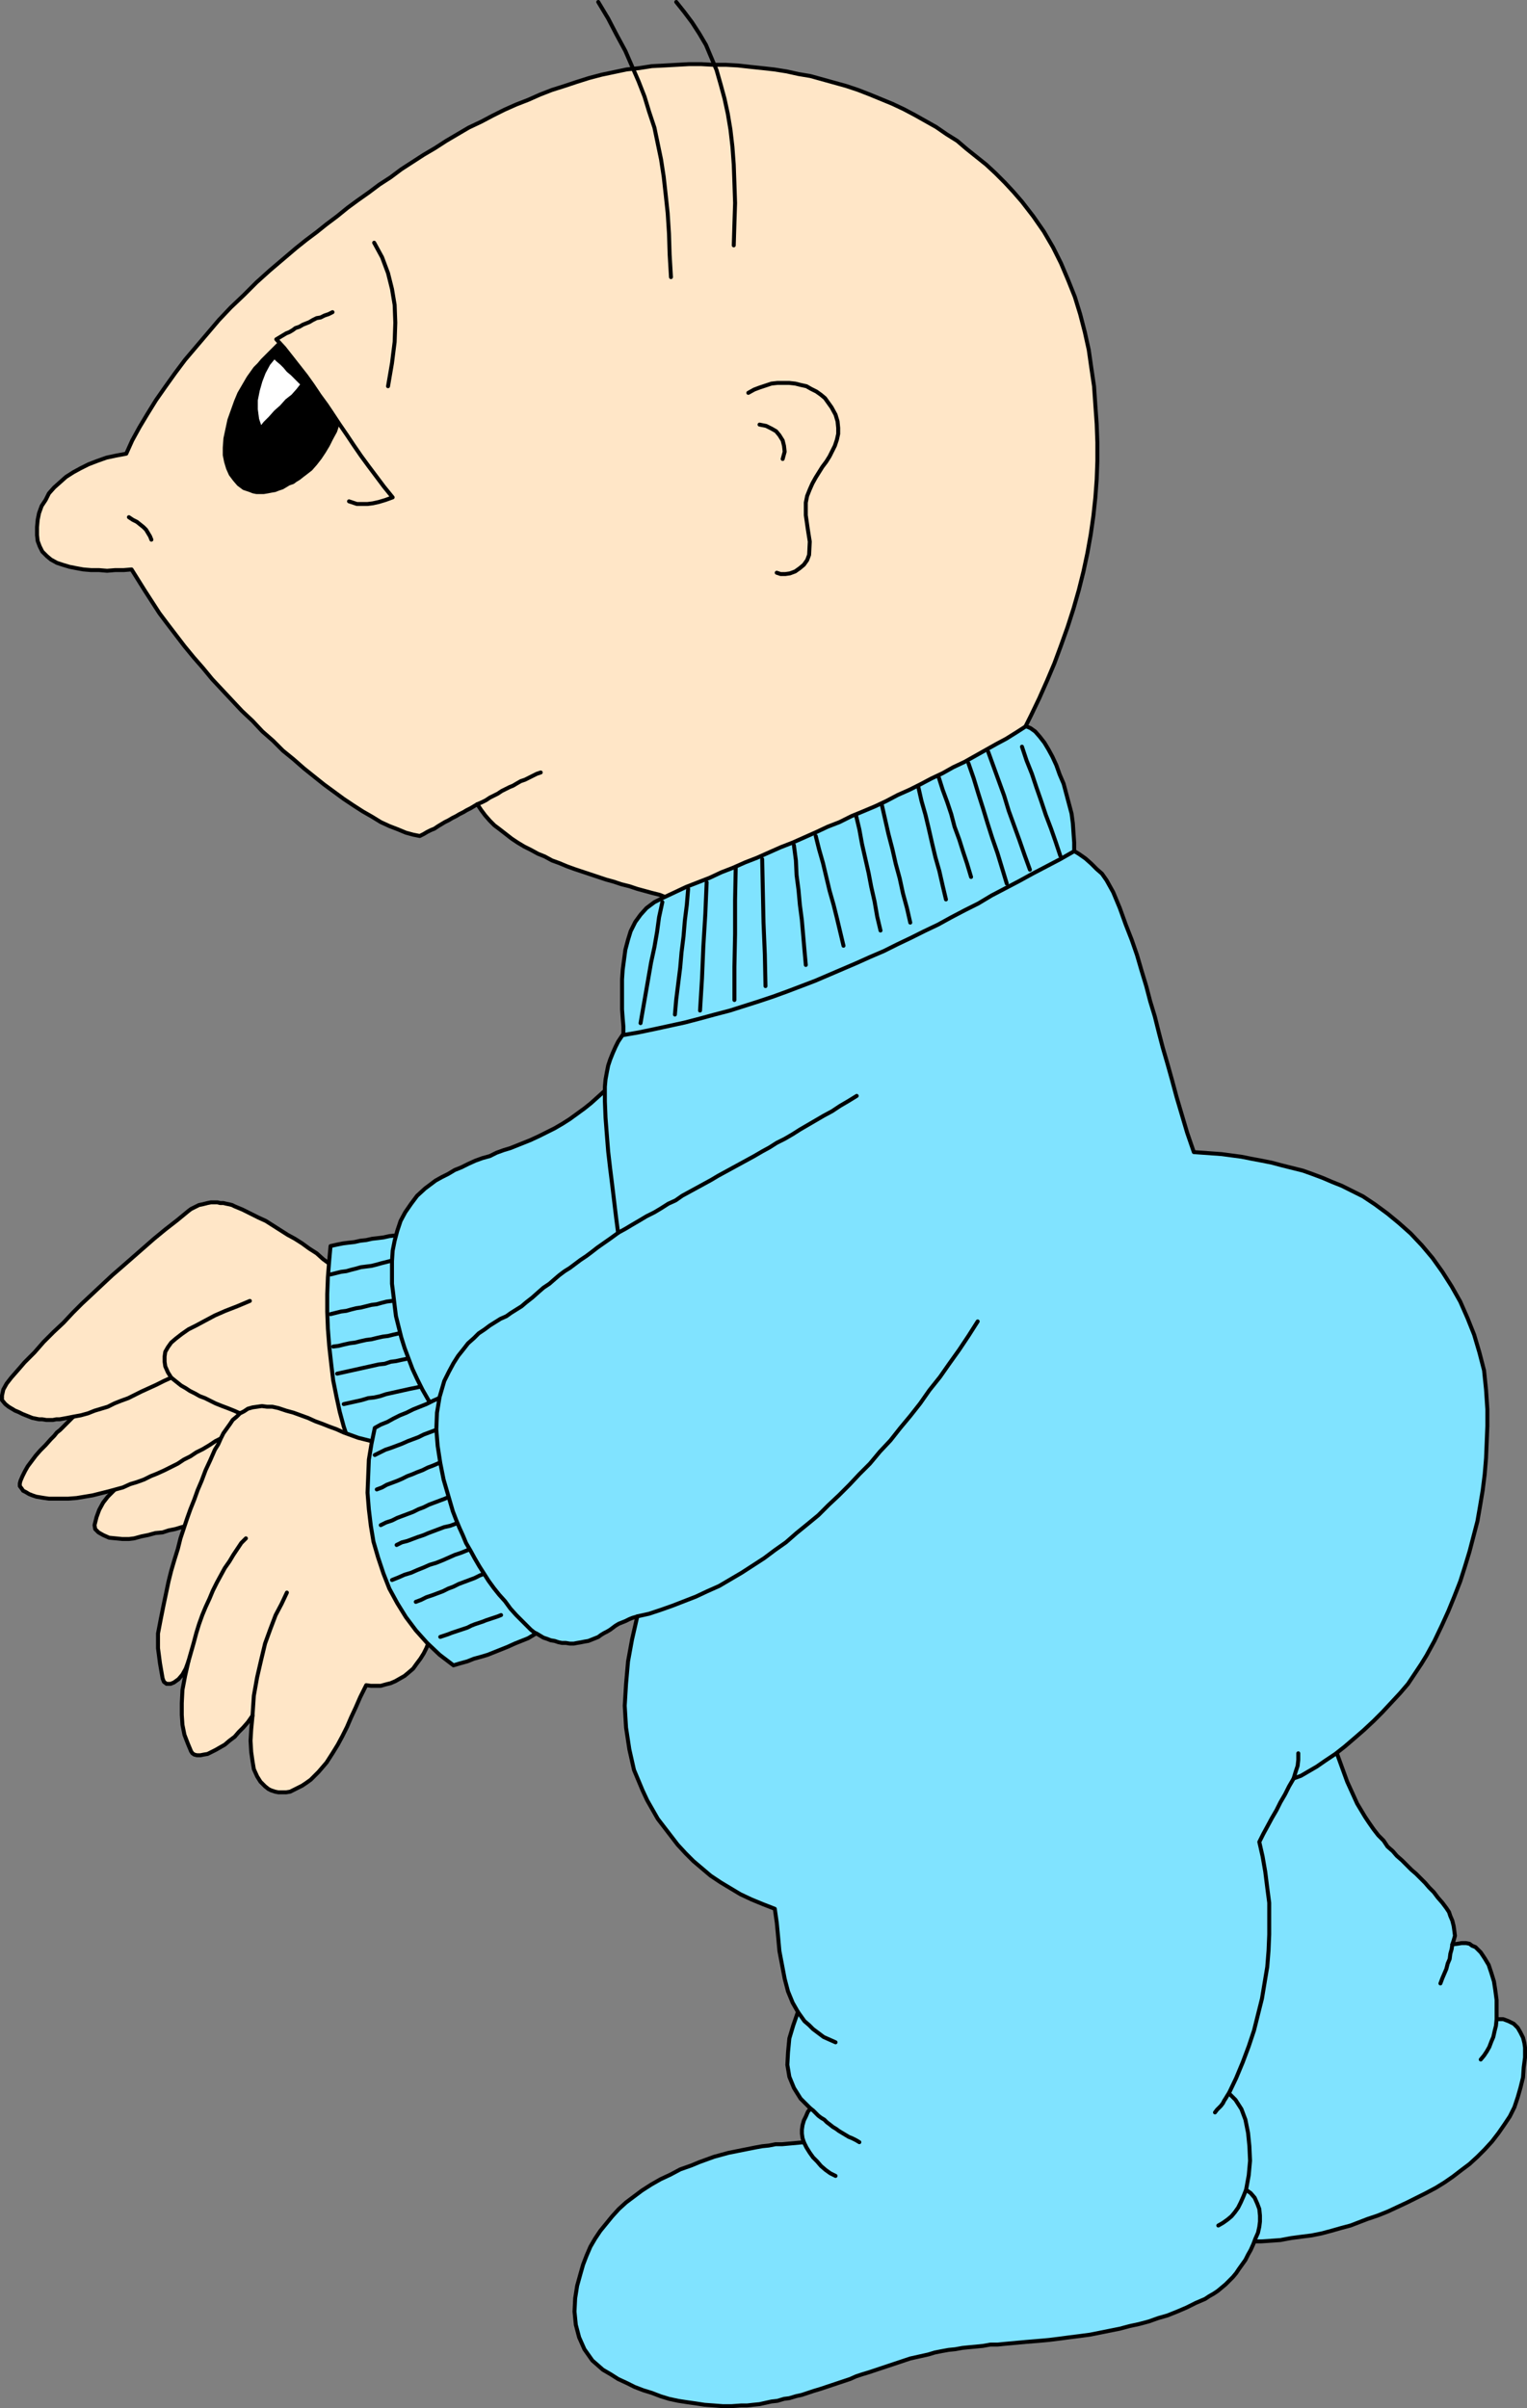 <?xml version="1.0" encoding="UTF-8" standalone="no"?>
<svg
   version="1.0"
   width="98.747mm"
   height="155.668mm"
   id="svg73"
   sodipodi:docname="Baby Walking.wmf"
   xmlns:inkscape="http://www.inkscape.org/namespaces/inkscape"
   xmlns:sodipodi="http://sodipodi.sourceforge.net/DTD/sodipodi-0.dtd"
   xmlns="http://www.w3.org/2000/svg"
   xmlns:svg="http://www.w3.org/2000/svg">
  <rect width="100%" height="100%" fill="#808080" stroke="none"/>
  <sodipodi:namedview
     id="namedview73"
     pagecolor="#ffffff"
     bordercolor="#000000"
     borderopacity="0.25"
     inkscape:showpageshadow="2"
     inkscape:pageopacity="0.0"
     inkscape:pagecheckerboard="0"
     inkscape:deskcolor="#d1d1d1"
     inkscape:document-units="mm" />
  <defs
     id="defs1">
    <pattern
       id="WMFhbasepattern"
       patternUnits="userSpaceOnUse"
       width="6"
       height="6"
       x="0"
       y="0" />
  </defs>
  <path
     style="fill:#ffe6c7;fill-opacity:1;fill-rule:evenodd;stroke:none"
     d="m 57.841,369.397 -1.454,0.485 -1.454,0.323 -1.454,0.646 -1.616,0.323 -1.454,0.485 -1.454,0.323 -1.454,0.323 -1.616,0.485 -1.454,0.323 -1.616,0.485 -1.616,0.323 -1.454,0.485 -1.777,0.162 -1.777,0.485 -1.616,0.323 -1.777,0.485 -1.293,0.162 h -1.616 l -1.616,-0.162 -1.616,-0.162 -1.454,-0.646 -1.131,-0.646 -0.808,-0.808 -0.162,-0.97 0.485,-1.939 0.646,-1.778 0.969,-1.778 1.131,-1.454 1.454,-1.454 1.454,-1.454 1.454,-1.293 1.454,-1.293 1.454,-1.131 1.454,-1.131 1.454,-1.131 1.454,-0.97 1.454,-0.97 1.454,-0.97 1.454,-0.97 1.454,-0.808 1.616,-0.97 1.616,-0.808 1.454,-0.808 1.777,-0.808 1.616,-0.808 1.777,-0.646 1.939,-0.808 1.777,-0.646 v 5.979 l 0.323,5.817 0.162,5.656 v 6.14 z"
     id="path1" />
  <path
     style="fill:none;stroke:#000000;stroke-width:0.969px;stroke-linecap:round;stroke-linejoin:round;stroke-miterlimit:4;stroke-dasharray:none;stroke-opacity:1"
     d="m 57.841,369.397 -1.454,0.485 -1.454,0.323 -1.454,0.646 -1.616,0.323 -1.454,0.485 -1.454,0.323 -1.454,0.323 -1.616,0.485 -1.454,0.323 -1.616,0.485 -1.616,0.323 -1.454,0.485 -1.777,0.162 -1.777,0.485 -1.616,0.323 -1.777,0.485 -1.293,0.162 h -1.616 l -1.616,-0.162 -1.616,-0.162 -1.454,-0.646 -1.131,-0.646 -0.808,-0.808 -0.162,-0.97 0.485,-1.939 0.646,-1.778 0.969,-1.778 1.131,-1.454 1.454,-1.454 1.454,-1.454 1.454,-1.293 1.454,-1.293 1.454,-1.131 1.454,-1.131 1.454,-1.131 1.454,-0.97 1.454,-0.97 1.454,-0.97 1.454,-0.97 1.454,-0.808 1.616,-0.97 1.616,-0.808 1.454,-0.808 1.777,-0.808 1.616,-0.808 1.777,-0.646 1.939,-0.808 1.777,-0.646 v 5.979 l 0.323,5.817 0.162,5.656 v 6.14 0"
     id="path2" />
  <path
     style="fill:#ffe6c7;fill-opacity:1;fill-rule:evenodd;stroke:none"
     d="m 25.851,339.826 -0.969,0.646 -0.808,0.646 -0.969,0.485 -0.808,0.808 -0.808,0.808 -0.969,0.646 -0.808,0.646 -0.808,0.97 -0.969,0.646 -0.808,0.808 -0.808,0.808 -0.808,0.808 -0.808,0.808 -0.808,0.646 -0.646,0.808 -0.808,0.808 -1.293,1.454 -1.293,1.293 -1.131,1.293 -0.969,1.293 -0.969,1.293 -0.646,1.131 -0.646,1.293 -0.485,1.131 -0.162,0.646 v 0.646 l 0.485,0.646 0.323,0.485 0.646,0.323 0.808,0.485 0.808,0.323 0.969,0.323 0.969,0.162 0.969,0.162 1.131,0.162 h 0.969 1.131 0.969 0.808 0.808 l 2.1,-0.162 1.939,-0.323 1.939,-0.323 1.939,-0.485 1.939,-0.485 1.777,-0.485 1.777,-0.485 1.777,-0.808 1.616,-0.485 1.777,-0.646 1.616,-0.808 1.616,-0.646 1.777,-0.808 1.616,-0.808 1.616,-0.808 1.454,-0.97 1.616,-0.808 1.454,-0.97 1.616,-0.808 1.616,-0.97 1.454,-0.97 1.616,-0.808 1.454,-1.131 1.454,-0.97 1.454,-0.808 1.616,-0.97 1.616,-0.97 1.454,-0.808 1.454,-0.97 1.616,-0.97 1.616,-0.808 1.616,-0.97 -1.616,-0.808 -1.454,-0.808 -1.454,-0.808 -1.616,-0.646 -1.454,-0.808 -1.616,-0.646 -1.616,-0.646 -1.454,-0.646 -1.616,-0.646 -1.454,-0.808 -1.616,-0.646 -1.616,-0.646 -1.454,-0.808 -1.616,-0.808 -1.454,-0.808 -1.454,-0.808 -1.293,0.485 -1.293,0.646 -1.293,0.485 -1.131,0.485 -1.293,0.485 -1.131,0.646 -1.293,0.485 -1.131,0.646 -1.131,0.646 -1.293,0.485 -1.131,0.646 -1.131,0.646 -1.131,0.646 -1.293,0.646 -1.131,0.808 -1.131,0.808 z"
     id="path3" />
  <path
     style="fill:none;stroke:#000000;stroke-width:0.969px;stroke-linecap:round;stroke-linejoin:round;stroke-miterlimit:4;stroke-dasharray:none;stroke-opacity:1"
     d="m 25.851,339.826 -0.969,0.646 -0.808,0.646 -0.969,0.485 -0.808,0.808 -0.808,0.808 -0.969,0.646 -0.808,0.646 -0.808,0.97 -0.969,0.646 -0.808,0.808 -0.808,0.808 -0.808,0.808 -0.808,0.808 -0.808,0.646 -0.646,0.808 -0.808,0.808 -1.293,1.454 -1.293,1.293 -1.131,1.293 -0.969,1.293 -0.969,1.293 -0.646,1.131 -0.646,1.293 -0.485,1.131 -0.162,0.646 v 0.646 l 0.485,0.646 0.323,0.485 0.646,0.323 0.808,0.485 0.808,0.323 0.969,0.323 0.969,0.162 0.969,0.162 1.131,0.162 h 0.969 1.131 0.969 0.808 0.808 l 2.1,-0.162 1.939,-0.323 1.939,-0.323 1.939,-0.485 1.939,-0.485 1.777,-0.485 1.777,-0.485 1.777,-0.808 1.616,-0.485 1.777,-0.646 1.616,-0.808 1.616,-0.646 1.777,-0.808 1.616,-0.808 1.616,-0.808 1.454,-0.97 1.616,-0.808 1.454,-0.97 1.616,-0.808 1.616,-0.97 1.454,-0.97 1.616,-0.808 1.454,-1.131 1.454,-0.97 1.454,-0.808 1.616,-0.97 1.616,-0.97 1.454,-0.808 1.454,-0.97 1.616,-0.97 1.616,-0.808 1.616,-0.97 -1.616,-0.808 -1.454,-0.808 -1.454,-0.808 -1.616,-0.646 -1.454,-0.808 -1.616,-0.646 -1.616,-0.646 -1.454,-0.646 -1.616,-0.646 -1.454,-0.808 -1.616,-0.646 -1.616,-0.646 -1.454,-0.808 -1.616,-0.808 -1.454,-0.808 -1.454,-0.808 -1.293,0.485 -1.293,0.646 -1.293,0.485 -1.131,0.485 -1.293,0.485 -1.131,0.646 -1.293,0.485 -1.131,0.646 -1.131,0.646 -1.293,0.485 -1.131,0.646 -1.131,0.646 -1.131,0.646 -1.293,0.646 -1.131,0.808 -1.131,0.808 v 0"
     id="path4" />
  <path
     style="fill:#ffe6c7;fill-opacity:1;fill-rule:evenodd;stroke:none"
     d="m 86.115,313.002 -1.777,-1.454 -1.777,-1.293 -1.777,-1.293 -1.777,-1.293 -1.616,-1.454 -1.777,-1.131 -1.777,-1.293 -1.777,-1.131 -1.777,-0.97 -1.777,-1.131 -1.777,-1.131 -1.777,-1.131 -1.777,-0.808 -1.939,-0.97 -1.939,-0.97 -1.939,-0.808 -0.646,-0.323 -0.646,-0.162 -0.808,-0.162 -0.646,-0.162 h -0.808 l -0.646,-0.162 h -0.808 -0.808 l -0.808,0.162 -0.646,0.162 -0.646,0.162 -0.808,0.162 -0.646,0.323 -0.646,0.323 -0.646,0.323 -0.646,0.485 -2.747,2.262 -2.908,2.262 -2.747,2.262 -2.585,2.262 -2.585,2.262 -2.585,2.262 -2.423,2.101 -2.423,2.262 -2.585,2.424 -2.423,2.262 -2.262,2.262 -2.262,2.424 -2.423,2.262 -2.423,2.424 -2.262,2.585 -2.423,2.424 -0.969,1.131 -1.131,1.293 -1.131,1.293 -1.131,1.454 -0.808,1.454 -0.323,1.454 v 1.131 l 0.808,0.97 0.808,0.646 0.808,0.485 0.808,0.485 0.808,0.323 0.969,0.485 0.808,0.323 0.808,0.323 0.808,0.323 0.808,0.162 0.808,0.162 h 0.808 l 0.969,0.162 h 0.808 0.808 l 0.808,-0.162 h 0.808 l 1.777,-0.323 1.616,-0.323 1.777,-0.323 1.777,-0.485 1.616,-0.646 1.616,-0.485 1.616,-0.485 1.616,-0.808 1.616,-0.646 1.777,-0.646 1.616,-0.808 1.616,-0.808 1.777,-0.808 1.777,-0.808 1.939,-0.97 1.777,-0.808 0.808,0.646 0.808,0.646 0.808,0.646 1.131,0.646 0.969,0.646 1.293,0.646 1.131,0.646 1.293,0.485 1.293,0.646 1.293,0.646 1.616,0.646 1.293,0.485 1.616,0.646 1.454,0.646 1.616,0.485 1.616,0.646 1.616,0.485 1.616,0.646 1.777,0.485 1.616,0.646 1.616,0.485 1.777,0.646 1.777,0.485 1.616,0.646 1.616,0.646 1.616,0.485 1.616,0.485 1.616,0.646 1.616,0.485 1.454,0.485 1.616,0.646 1.454,0.646 -0.485,-10.665 -0.485,-10.665 -0.323,-10.503 -0.485,-10.665 z"
     id="path5" />
  <path
     style="fill:none;stroke:#000000;stroke-width:0.969px;stroke-linecap:round;stroke-linejoin:round;stroke-miterlimit:4;stroke-dasharray:none;stroke-opacity:1"
     d="m 86.115,313.002 -1.777,-1.454 -1.777,-1.293 -1.777,-1.293 -1.777,-1.293 -1.616,-1.454 -1.777,-1.131 -1.777,-1.293 -1.777,-1.131 -1.777,-0.97 -1.777,-1.131 -1.777,-1.131 -1.777,-1.131 -1.777,-0.808 -1.939,-0.97 -1.939,-0.97 -1.939,-0.808 -0.646,-0.323 -0.646,-0.162 -0.808,-0.162 -0.646,-0.162 h -0.808 l -0.646,-0.162 h -0.808 -0.808 l -0.808,0.162 -0.646,0.162 -0.646,0.162 -0.808,0.162 -0.646,0.323 -0.646,0.323 -0.646,0.323 -0.646,0.485 -2.747,2.262 -2.908,2.262 -2.747,2.262 -2.585,2.262 -2.585,2.262 -2.585,2.262 -2.423,2.101 -2.423,2.262 -2.585,2.424 -2.423,2.262 -2.262,2.262 -2.262,2.424 -2.423,2.262 -2.423,2.424 -2.262,2.585 -2.423,2.424 -0.969,1.131 -1.131,1.293 -1.131,1.293 -1.131,1.454 -0.808,1.454 -0.323,1.454 v 1.131 l 0.808,0.97 0.808,0.646 0.808,0.485 0.808,0.485 0.808,0.323 0.969,0.485 0.808,0.323 0.808,0.323 0.808,0.323 0.808,0.162 0.808,0.162 h 0.808 l 0.969,0.162 h 0.808 0.808 l 0.808,-0.162 h 0.808 l 1.777,-0.323 1.616,-0.323 1.777,-0.323 1.777,-0.485 1.616,-0.646 1.616,-0.485 1.616,-0.485 1.616,-0.808 1.616,-0.646 1.777,-0.646 1.616,-0.808 1.616,-0.808 1.777,-0.808 1.777,-0.808 1.939,-0.97 1.777,-0.808 0.808,0.646 0.808,0.646 0.808,0.646 1.131,0.646 0.969,0.646 1.293,0.646 1.131,0.646 1.293,0.485 1.293,0.646 1.293,0.646 1.616,0.646 1.293,0.485 1.616,0.646 1.454,0.646 1.616,0.485 1.616,0.646 1.616,0.485 1.616,0.646 1.777,0.485 1.616,0.646 1.616,0.485 1.777,0.646 1.777,0.485 1.616,0.646 1.616,0.646 1.616,0.485 1.616,0.485 1.616,0.646 1.616,0.485 1.454,0.485 1.616,0.646 1.454,0.646 -0.485,-10.665 -0.485,-10.665 -0.323,-10.503 -0.485,-10.665 v 0"
     id="path6" />
  <path
     style="fill:none;stroke:#000000;stroke-width:0.969px;stroke-linecap:round;stroke-linejoin:round;stroke-miterlimit:4;stroke-dasharray:none;stroke-opacity:1"
     d="m 61.072,317.85 -3.07,1.293 -2.908,1.131 -2.585,1.131 -2.423,1.293 -2.1,1.131 -1.939,0.97 -1.616,1.131 -1.454,1.131 -1.131,0.97 -0.808,1.131 -0.646,1.131 -0.162,1.131 v 1.293 l 0.162,1.131 0.646,1.454 0.808,1.293"
     id="path7" />
  <path
     style="fill:#80e3ff;fill-opacity:1;fill-rule:evenodd;stroke:none"
     d="m 103.887,300.721 -1.454,0.162 -1.454,0.323 -1.454,0.162 -1.454,0.162 -1.454,0.323 -1.454,0.162 -1.454,0.323 -1.293,0.162 -1.454,0.162 -1.454,0.323 -1.454,0.162 -1.454,0.323 -1.454,0.162 -1.293,0.162 -1.616,0.323 -1.454,0.323 -0.323,3.555 -0.323,4.04 -0.162,4.201 v 4.201 l 0.162,4.201 0.323,4.201 0.485,4.363 0.485,4.04 0.808,4.04 0.808,3.717 0.969,3.555 1.131,3.393 1.293,2.909 1.454,2.585 1.454,2.262 1.616,1.616 1.293,-1.131 1.454,-1.131 1.293,-1.293 1.454,-1.131 1.293,-1.131 1.293,-1.293 1.293,-1.131 1.293,-1.131 1.293,-1.293 1.454,-1.131 1.293,-1.131 1.293,-1.131 1.454,-1.293 1.293,-1.131 1.293,-1.131 1.293,-1.293 -0.969,-5.171 -1.131,-5.171 -1.131,-5.333 -0.969,-5.171 -1.131,-5.332 -0.969,-5.009 -1.131,-5.332 z"
     id="path8" />
  <path
     style="fill:none;stroke:#000000;stroke-width:0.969px;stroke-linecap:round;stroke-linejoin:round;stroke-miterlimit:4;stroke-dasharray:none;stroke-opacity:1"
     d="m 103.887,300.721 -1.454,0.162 -1.454,0.323 -1.454,0.162 -1.454,0.162 -1.454,0.323 -1.454,0.162 -1.454,0.323 -1.293,0.162 -1.454,0.162 -1.454,0.323 -1.454,0.162 -1.454,0.323 -1.454,0.162 -1.293,0.162 -1.616,0.323 -1.454,0.323 -0.323,3.555 -0.323,4.04 -0.162,4.201 v 4.201 l 0.162,4.201 0.323,4.201 0.485,4.363 0.485,4.04 0.808,4.04 0.808,3.717 0.969,3.555 1.131,3.393 1.293,2.909 1.454,2.585 1.454,2.262 1.616,1.616 1.293,-1.131 1.454,-1.131 1.293,-1.293 1.454,-1.131 1.293,-1.131 1.293,-1.293 1.293,-1.131 1.293,-1.131 1.293,-1.293 1.454,-1.131 1.293,-1.131 1.293,-1.131 1.454,-1.293 1.293,-1.131 1.293,-1.131 1.293,-1.293 -0.969,-5.171 -1.131,-5.171 -1.131,-5.333 -0.969,-5.171 -1.131,-5.332 -0.969,-5.009 -1.131,-5.332 -0.969,-5.171 v 0"
     id="path9" />
  <path
     style="fill:none;stroke:#000000;stroke-width:0.969px;stroke-linecap:round;stroke-linejoin:round;stroke-miterlimit:4;stroke-dasharray:none;stroke-opacity:1"
     d="m 107.603,337.725 -1.454,0.323 -1.454,0.323 -1.454,0.323 -1.454,0.323 -1.616,0.323 -1.454,0.323 -1.454,0.323 -1.454,0.323 -1.454,0.323 -1.454,0.485 -1.454,0.323 -1.454,0.162 -1.616,0.485 -1.454,0.323 -1.454,0.323 -1.454,0.323"
     id="path10" />
  <path
     style="fill:none;stroke:#000000;stroke-width:0.969px;stroke-linecap:round;stroke-linejoin:round;stroke-miterlimit:4;stroke-dasharray:none;stroke-opacity:1"
     d="m 105.503,330.777 -1.454,0.162 -1.454,0.485 -1.454,0.162 -1.293,0.323 -1.616,0.323 -1.454,0.323 -1.293,0.162 -1.454,0.485 -1.454,0.162 -1.454,0.323 -1.454,0.323 -1.454,0.323 -1.454,0.323 -1.454,0.323 -1.454,0.323 -1.454,0.323"
     id="path11" />
  <path
     style="fill:none;stroke:#000000;stroke-width:0.969px;stroke-linecap:round;stroke-linejoin:round;stroke-miterlimit:4;stroke-dasharray:none;stroke-opacity:1"
     d="m 102.756,324.798 -1.293,0.323 -1.454,0.323 -1.293,0.162 -1.131,0.162 -1.454,0.323 -1.293,0.323 -1.293,0.162 -1.454,0.323 -1.293,0.323 -1.293,0.162 -1.454,0.323 -1.293,0.323 -1.293,0.162 -1.454,0.323 -1.293,0.323 -1.293,0.162"
     id="path12" />
  <path
     style="fill:none;stroke:#000000;stroke-width:0.969px;stroke-linecap:round;stroke-linejoin:round;stroke-miterlimit:4;stroke-dasharray:none;stroke-opacity:1"
     d="m 100.656,316.719 -1.293,0.323 -1.131,0.162 -1.293,0.323 -1.131,0.323 -1.293,0.162 -1.293,0.323 -1.131,0.323 -1.293,0.162 -1.293,0.323 -1.293,0.323 -1.131,0.162 -1.293,0.323 -1.131,0.323 -1.293,0.162 -1.293,0.323 -1.293,0.323"
     id="path13" />
  <path
     style="fill:none;stroke:#000000;stroke-width:0.969px;stroke-linecap:round;stroke-linejoin:round;stroke-miterlimit:4;stroke-dasharray:none;stroke-opacity:1"
     d="m 100.656,307.023 -1.293,0.323 -1.131,0.323 -1.293,0.162 -1.131,0.162 -1.293,0.323 -1.293,0.323 -1.131,0.323 -1.293,0.323 -1.293,0.162 -1.293,0.162 -1.131,0.323 -1.293,0.323 -1.131,0.323 -1.293,0.162 -1.293,0.323 -1.293,0.323"
     id="path14" />
  <path
     style="fill:#80e3ff;fill-opacity:1;fill-rule:evenodd;stroke:none"
     d="m 156.235,255.96 -1.293,2.101 -1.454,1.778 -1.293,1.778 -1.454,1.778 -1.454,1.616 -1.616,1.616 -1.616,1.454 -1.616,1.454 -1.616,1.293 -1.777,1.293 -1.777,1.293 -1.777,1.131 -1.939,1.131 -1.939,0.97 -1.939,0.97 -2.1,0.97 -1.616,0.646 -1.616,0.646 -1.616,0.646 -1.616,0.485 -1.777,0.646 -1.616,0.808 -1.777,0.485 -1.777,0.646 -1.777,0.808 -1.616,0.808 -1.616,0.646 -1.616,0.97 -1.616,0.808 -1.454,0.808 -1.293,0.97 -1.293,0.97 -1.939,1.778 -1.454,1.939 -1.454,2.101 -1.131,2.101 -0.808,2.424 -0.646,2.424 -0.485,2.424 -0.162,2.585 v 2.747 2.747 l 0.323,2.585 0.323,2.747 0.323,2.585 0.646,2.585 0.646,2.585 0.808,2.585 0.969,2.585 0.969,2.585 1.131,2.424 1.293,2.585 1.293,2.262 1.454,2.424 1.616,2.424 1.616,2.262 1.616,-1.454 1.616,-1.454 1.616,-1.454 1.616,-1.293 1.454,-1.616 1.616,-1.293 1.616,-1.454 1.616,-1.454 1.616,-1.454 1.616,-1.454 1.616,-1.454 1.616,-1.454 1.616,-1.454 1.616,-1.454 1.616,-1.454 1.454,-1.454 1.616,-1.293 1.616,-1.454 1.616,-1.454 1.616,-1.454 1.616,-1.454 1.616,-1.454 1.616,-1.454 1.616,-1.454 1.616,-1.454 1.616,-1.454 1.616,-1.293 1.616,-1.454 1.616,-1.454 1.616,-1.454 1.454,-1.454 1.616,-1.454 -0.485,-5.979 -0.646,-5.817 -0.485,-5.817 -0.485,-5.817 -0.485,-5.817 -0.646,-5.979 -0.485,-5.656 -0.485,-5.979 z"
     id="path15" />
  <path
     style="fill:none;stroke:#000000;stroke-width:0.969px;stroke-linecap:round;stroke-linejoin:round;stroke-miterlimit:4;stroke-dasharray:none;stroke-opacity:1"
     d="m 156.235,255.96 -1.293,2.101 -1.454,1.778 -1.293,1.778 -1.454,1.778 -1.454,1.616 -1.616,1.616 -1.616,1.454 -1.616,1.454 -1.616,1.293 -1.777,1.293 -1.777,1.293 -1.777,1.131 -1.939,1.131 -1.939,0.97 -1.939,0.97 -2.1,0.97 -1.616,0.646 -1.616,0.646 -1.616,0.646 -1.616,0.485 -1.777,0.646 -1.616,0.808 -1.777,0.485 -1.777,0.646 -1.777,0.808 -1.616,0.808 -1.616,0.646 -1.616,0.97 -1.616,0.808 -1.454,0.808 -1.293,0.97 -1.293,0.97 -1.939,1.778 -1.454,1.939 -1.454,2.101 -1.131,2.101 -0.808,2.424 -0.646,2.424 -0.485,2.424 -0.162,2.585 v 2.747 2.747 l 0.323,2.585 0.323,2.747 0.323,2.585 0.646,2.585 0.646,2.585 0.808,2.585 0.969,2.585 0.969,2.585 1.131,2.424 1.293,2.585 1.293,2.262 1.454,2.424 1.616,2.424 1.616,2.262 1.616,-1.454 1.616,-1.454 1.616,-1.454 1.616,-1.293 1.454,-1.616 1.616,-1.293 1.616,-1.454 1.616,-1.454 1.616,-1.454 1.616,-1.454 1.616,-1.454 1.616,-1.454 1.616,-1.454 1.616,-1.454 1.616,-1.454 1.454,-1.454 1.616,-1.293 1.616,-1.454 1.616,-1.454 1.616,-1.454 1.616,-1.454 1.616,-1.454 1.616,-1.454 1.616,-1.454 1.616,-1.454 1.616,-1.454 1.616,-1.293 1.616,-1.454 1.616,-1.454 1.616,-1.454 1.454,-1.454 1.616,-1.454 -0.485,-5.979 -0.646,-5.817 -0.485,-5.817 -0.485,-5.817 -0.485,-5.817 -0.646,-5.979 -0.485,-5.656 -0.485,-5.979 v 0"
     id="path16" />
  <path
     style="fill:#ffe6c7;fill-opacity:1;fill-rule:evenodd;stroke:none"
     d="m 97.425,353.238 -2.1,-0.162 -1.939,-0.485 -1.939,-0.323 -1.939,-0.485 -1.939,-0.485 -1.777,-0.646 -1.777,-0.646 -1.777,-0.808 -1.777,-0.646 -1.616,-0.646 -1.777,-0.646 -1.777,-0.808 -1.777,-0.646 -1.777,-0.646 -1.777,-0.485 -1.939,-0.646 -1.454,-0.323 h -1.293 l -1.293,-0.162 -1.131,0.162 -1.131,0.162 -1.131,0.323 -0.969,0.646 -0.969,0.485 -0.808,0.808 -0.969,0.808 -0.646,0.97 -0.808,1.131 -0.808,1.131 -0.646,1.293 -0.646,1.454 -0.808,1.293 -1.131,2.585 -1.131,2.424 -0.969,2.585 -0.969,2.262 -0.808,2.262 -0.969,2.424 -0.808,2.262 -0.808,2.424 -0.808,2.424 -0.646,2.585 -0.808,2.585 -0.808,2.747 -0.646,2.585 -0.646,3.07 -0.646,3.07 -0.646,3.232 -0.646,3.393 v 3.555 l 0.485,3.717 0.646,3.717 0.323,0.808 0.646,0.485 h 0.969 l 0.808,-0.323 1.131,-0.808 0.969,-1.131 0.808,-1.454 0.646,-1.778 -0.808,3.555 -0.646,3.393 -0.162,3.232 v 2.909 l 0.162,2.424 0.485,2.424 0.808,2.101 0.808,1.939 0.323,0.485 0.485,0.323 0.646,0.162 h 0.808 l 0.808,-0.162 0.969,-0.162 0.969,-0.485 0.969,-0.485 1.131,-0.646 1.131,-0.646 1.131,-0.97 1.293,-0.97 0.969,-1.131 1.131,-1.131 1.131,-1.293 1.131,-1.616 -0.323,3.393 -0.162,2.747 0.162,2.747 0.323,2.262 0.323,1.939 0.808,1.778 0.808,1.293 1.131,1.131 0.808,0.646 0.646,0.323 0.969,0.323 0.808,0.162 h 0.969 0.969 l 0.969,-0.162 0.969,-0.485 0.969,-0.485 0.969,-0.485 0.969,-0.646 1.131,-0.808 0.969,-0.97 0.969,-0.97 0.969,-1.131 0.969,-1.131 1.454,-2.262 1.293,-2.101 1.131,-2.101 1.131,-2.262 0.969,-2.262 1.131,-2.424 1.131,-2.585 1.454,-2.909 1.131,0.162 h 1.131 1.293 l 1.131,-0.323 1.293,-0.323 1.131,-0.485 1.131,-0.646 1.131,-0.646 0.969,-0.808 1.131,-0.97 0.808,-1.131 0.969,-1.293 0.808,-1.293 0.646,-1.293 0.646,-1.616 0.646,-1.616 -1.131,-5.817 -0.808,-5.656 -1.131,-5.979 -0.969,-5.656 -0.969,-5.817 -1.131,-5.817 -0.969,-5.656 z"
     id="path17" />
  <path
     style="fill:none;stroke:#000000;stroke-width:0.969px;stroke-linecap:round;stroke-linejoin:round;stroke-miterlimit:4;stroke-dasharray:none;stroke-opacity:1"
     d="m 97.425,353.238 -2.1,-0.162 -1.939,-0.485 -1.939,-0.323 -1.939,-0.485 -1.939,-0.485 -1.777,-0.646 -1.777,-0.646 -1.777,-0.808 -1.777,-0.646 -1.616,-0.646 -1.777,-0.646 -1.777,-0.808 -1.777,-0.646 -1.777,-0.646 -1.777,-0.485 -1.939,-0.646 -1.454,-0.323 h -1.293 l -1.293,-0.162 -1.131,0.162 -1.131,0.162 -1.131,0.323 -0.969,0.646 -0.969,0.485 -0.808,0.808 -0.969,0.808 -0.646,0.97 -0.808,1.131 -0.808,1.131 -0.646,1.293 -0.646,1.454 -0.808,1.293 -1.131,2.585 -1.131,2.424 -0.969,2.585 -0.969,2.262 -0.808,2.262 -0.969,2.424 -0.808,2.262 -0.808,2.424 -0.808,2.424 -0.646,2.585 -0.808,2.585 -0.808,2.747 -0.646,2.585 -0.646,3.07 -0.646,3.07 -0.646,3.232 -0.646,3.393 v 3.555 l 0.485,3.717 0.646,3.717 0.323,0.808 0.646,0.485 h 0.969 l 0.808,-0.323 1.131,-0.808 0.969,-1.131 0.808,-1.454 0.646,-1.778 -0.808,3.555 -0.646,3.393 -0.162,3.232 v 2.909 l 0.162,2.424 0.485,2.424 0.808,2.101 0.808,1.939 0.323,0.485 0.485,0.323 0.646,0.162 h 0.808 l 0.808,-0.162 0.969,-0.162 0.969,-0.485 0.969,-0.485 1.131,-0.646 1.131,-0.646 1.131,-0.97 1.293,-0.97 0.969,-1.131 1.131,-1.131 1.131,-1.293 1.131,-1.616 -0.323,3.393 -0.162,2.747 0.162,2.747 0.323,2.262 0.323,1.939 0.808,1.778 0.808,1.293 1.131,1.131 0.808,0.646 0.646,0.323 0.969,0.323 0.808,0.162 h 0.969 0.969 l 0.969,-0.162 0.969,-0.485 0.969,-0.485 0.969,-0.485 0.969,-0.646 1.131,-0.808 0.969,-0.97 0.969,-0.97 0.969,-1.131 0.969,-1.131 1.454,-2.262 1.293,-2.101 1.131,-2.101 1.131,-2.262 0.969,-2.262 1.131,-2.424 1.131,-2.585 1.454,-2.909 1.131,0.162 h 1.131 1.293 l 1.131,-0.323 1.293,-0.323 1.131,-0.485 1.131,-0.646 1.131,-0.646 0.969,-0.808 1.131,-0.97 0.808,-1.131 0.969,-1.293 0.808,-1.293 0.646,-1.293 0.646,-1.616 0.646,-1.616 -1.131,-5.817 -0.808,-5.656 -1.131,-5.979 -0.969,-5.656 -0.969,-5.817 -1.131,-5.817 -0.969,-5.656 -0.969,-5.817 v 0"
     id="path18" />
  <path
     style="fill:none;stroke:#000000;stroke-width:0.969px;stroke-linecap:round;stroke-linejoin:round;stroke-miterlimit:4;stroke-dasharray:none;stroke-opacity:1"
     d="m 70.12,389.111 -1.293,2.747 -1.454,2.747 -1.293,3.393 -1.293,3.555 -0.969,4.04 -0.969,4.201 -0.808,4.525 -0.323,4.848"
     id="path19" />
  <path
     style="fill:none;stroke:#000000;stroke-width:0.969px;stroke-linecap:round;stroke-linejoin:round;stroke-miterlimit:4;stroke-dasharray:none;stroke-opacity:1"
     d="m 60.103,375.861 -1.131,1.131 -0.969,1.454 -0.969,1.454 -0.969,1.616 -1.131,1.616 -0.969,1.778 -0.969,1.778 -0.969,1.939 -0.808,1.939 -0.969,2.101 -0.808,1.939 -0.808,2.262 -0.646,2.101 -0.646,2.424 -0.646,2.262 -0.646,2.262"
     id="path20" />
  <path
     style="fill:#80e3ff;fill-opacity:1;fill-rule:evenodd;stroke:none"
     d="m 116.651,337.079 -1.454,0.808 -1.454,0.808 -1.616,0.808 -1.616,0.646 -1.616,0.646 -1.616,0.808 -1.454,0.646 -1.616,0.808 -1.616,0.646 -1.616,0.646 -1.616,0.808 -1.616,0.646 -1.616,0.808 -1.454,0.808 -1.616,0.646 -1.454,0.808 -0.808,3.878 -0.646,3.878 -0.162,4.04 -0.162,4.04 0.323,4.04 0.485,4.04 0.646,3.878 1.131,3.878 1.293,3.878 1.454,3.717 1.939,3.555 2.1,3.393 2.424,3.232 2.747,3.07 3.07,2.909 3.393,2.585 1.616,-0.485 1.777,-0.485 1.616,-0.646 1.777,-0.485 1.616,-0.485 1.616,-0.646 1.616,-0.646 1.616,-0.646 1.777,-0.808 1.616,-0.646 1.616,-0.646 1.616,-0.97 1.616,-0.808 1.777,-0.808 1.777,-0.97 1.616,-0.97 -1.293,-3.717 -1.293,-3.717 -1.293,-3.555 -1.293,-3.717 -1.293,-3.555 -1.293,-3.717 -1.293,-3.717 -1.293,-3.717 -1.293,-3.717 -1.293,-3.555 -1.454,-3.555 -1.131,-3.717 -1.454,-3.717 -1.131,-3.717 -1.454,-3.555 -1.293,-3.717 z"
     id="path21" />
  <path
     style="fill:none;stroke:#000000;stroke-width:0.969px;stroke-linecap:round;stroke-linejoin:round;stroke-miterlimit:4;stroke-dasharray:none;stroke-opacity:1"
     d="m 116.651,337.079 -1.454,0.808 -1.454,0.808 -1.616,0.808 -1.616,0.646 -1.616,0.646 -1.616,0.808 -1.454,0.646 -1.616,0.808 -1.616,0.646 -1.616,0.646 -1.616,0.808 -1.616,0.646 -1.616,0.808 -1.454,0.808 -1.616,0.646 -1.454,0.808 -0.808,3.878 -0.646,3.878 -0.162,4.04 -0.162,4.04 0.323,4.04 0.485,4.04 0.646,3.878 1.131,3.878 1.293,3.878 1.454,3.717 1.939,3.555 2.1,3.393 2.424,3.232 2.747,3.07 3.07,2.909 3.393,2.585 1.616,-0.485 1.777,-0.485 1.616,-0.646 1.777,-0.485 1.616,-0.485 1.616,-0.646 1.616,-0.646 1.616,-0.646 1.777,-0.808 1.616,-0.646 1.616,-0.646 1.616,-0.97 1.616,-0.808 1.777,-0.808 1.777,-0.97 1.616,-0.97 -1.293,-3.717 -1.293,-3.717 -1.293,-3.555 -1.293,-3.717 -1.293,-3.555 -1.293,-3.717 -1.293,-3.717 -1.293,-3.717 -1.293,-3.717 -1.293,-3.555 -1.454,-3.555 -1.131,-3.717 -1.454,-3.717 -1.131,-3.717 -1.454,-3.555 -1.293,-3.717 v 0"
     id="path22" />
  <path
     style="fill:none;stroke:#000000;stroke-width:0.969px;stroke-linecap:round;stroke-linejoin:round;stroke-miterlimit:4;stroke-dasharray:none;stroke-opacity:1"
     d="m 122.467,394.605 -0.808,0.323 -0.969,0.323 -0.969,0.323 -0.969,0.323 -0.808,0.323 -0.969,0.323 -0.969,0.323 -0.808,0.323 -0.969,0.485 -0.969,0.323 -0.969,0.323 -0.969,0.323 -0.969,0.323 -0.808,0.323 -0.969,0.323 -0.969,0.323"
     id="path23" />
  <path
     style="fill:none;stroke:#000000;stroke-width:0.969px;stroke-linecap:round;stroke-linejoin:round;stroke-miterlimit:4;stroke-dasharray:none;stroke-opacity:1"
     d="m 122.467,382.809 -1.131,0.485 -1.454,0.485 -1.293,0.646 -1.293,0.485 -1.293,0.646 -1.293,0.485 -1.293,0.485 -1.293,0.485 -1.293,0.646 -1.293,0.485 -1.293,0.646 -1.293,0.485 -1.293,0.485 -1.454,0.485 -1.293,0.646 -1.293,0.485"
     id="path24" />
  <path
     style="fill:none;stroke:#000000;stroke-width:0.969px;stroke-linecap:round;stroke-linejoin:round;stroke-miterlimit:4;stroke-dasharray:none;stroke-opacity:1"
     d="m 120.367,376.346 -1.454,0.646 -1.616,0.646 -1.454,0.485 -1.616,0.646 -1.616,0.646 -1.454,0.485 -1.454,0.646 -1.454,0.646 -1.616,0.646 -1.616,0.485 -1.454,0.646 -1.616,0.646 -1.454,0.646 -1.616,0.485 -1.454,0.646 -1.616,0.646"
     id="path25" />
  <path
     style="fill:none;stroke:#000000;stroke-width:0.969px;stroke-linecap:round;stroke-linejoin:round;stroke-miterlimit:4;stroke-dasharray:none;stroke-opacity:1"
     d="m 117.782,369.882 -1.293,0.485 -1.293,0.485 -1.293,0.485 -1.293,0.485 -1.293,0.485 -1.293,0.485 -1.454,0.323 -1.293,0.485 -1.293,0.485 -1.293,0.485 -1.131,0.485 -1.454,0.485 -1.293,0.485 -1.293,0.485 -1.293,0.323 -1.293,0.646"
     id="path26" />
  <path
     style="fill:none;stroke:#000000;stroke-width:0.969px;stroke-linecap:round;stroke-linejoin:round;stroke-miterlimit:4;stroke-dasharray:none;stroke-opacity:1"
     d="m 114.066,363.903 -1.454,0.646 -1.131,0.485 -1.293,0.485 -1.454,0.646 -1.293,0.485 -1.293,0.485 -1.293,0.485 -1.293,0.646 -1.293,0.485 -1.293,0.646 -1.293,0.485 -1.293,0.485 -1.293,0.485 -1.293,0.646 -1.454,0.485 -1.293,0.646"
     id="path27" />
  <path
     style="fill:none;stroke:#000000;stroke-width:0.969px;stroke-linecap:round;stroke-linejoin:round;stroke-miterlimit:4;stroke-dasharray:none;stroke-opacity:1"
     d="m 111.804,355.5 -1.131,0.485 -1.293,0.485 -1.131,0.485 -1.293,0.646 -1.131,0.485 -1.293,0.485 -1.293,0.646 -1.293,0.485 -1.131,0.485 -1.293,0.485 -1.293,0.646 -1.131,0.485 -1.293,0.485 -1.293,0.485 -1.131,0.646 -1.293,0.485"
     id="path28" />
  <path
     style="fill:none;stroke:#000000;stroke-width:0.969px;stroke-linecap:round;stroke-linejoin:round;stroke-miterlimit:4;stroke-dasharray:none;stroke-opacity:1"
     d="m 112.935,346.774 -1.293,0.646 -1.454,0.485 -1.293,0.485 -1.293,0.485 -1.454,0.646 -1.293,0.485 -1.293,0.485 -1.293,0.646 -1.293,0.485 -1.293,0.485 -1.454,0.646 -1.293,0.485 -1.293,0.485 -1.454,0.485 -1.293,0.646 -1.293,0.646"
     id="path29" />
  <path
     style="fill:#80e3ff;fill-opacity:1;fill-rule:evenodd;stroke:none"
     d="m 324.587,418.359 0.323,2.101 0.485,1.939 0.485,1.939 0.323,1.939 0.485,1.939 0.646,1.778 0.646,1.778 0.646,1.778 0.646,1.778 0.808,1.778 0.808,1.778 0.808,1.778 0.969,1.616 0.969,1.616 0.969,1.454 1.131,1.616 1.131,1.454 1.293,1.293 0.969,1.454 1.293,1.131 0.969,1.131 1.293,1.131 0.969,0.97 1.293,1.293 1.131,0.97 1.131,1.131 1.131,1.131 0.969,1.131 1.131,1.131 0.969,1.293 1.131,1.293 0.969,1.293 0.646,0.97 0.323,0.97 0.485,1.131 0.323,1.293 0.162,1.131 0.162,1.293 -0.323,1.131 -0.323,0.97 1.293,-0.162 0.969,-0.162 h 1.131 l 0.808,0.162 0.646,0.485 0.808,0.323 0.646,0.646 0.646,0.646 0.969,1.454 0.969,1.616 0.646,1.939 0.646,2.101 0.323,2.101 0.323,2.424 v 2.262 2.424 h 1.616 l 1.293,0.485 1.293,0.646 0.969,0.97 0.646,1.131 0.646,1.293 0.323,1.293 0.162,1.131 v 2.424 l -0.323,2.424 -0.162,2.424 -0.646,2.585 -0.646,2.262 -0.808,2.424 -1.131,2.262 -1.293,1.939 -1.454,2.101 -1.616,2.101 -1.777,1.939 -1.777,1.778 -1.939,1.778 -1.939,1.454 -2.1,1.616 -2.1,1.454 -2.1,1.293 -2.424,1.293 -2.262,1.131 -2.262,1.131 -2.423,1.131 -2.424,1.131 -2.423,0.97 -2.424,0.808 -2.1,0.808 -2.1,0.808 -2.424,0.646 -2.262,0.646 -2.423,0.646 -2.424,0.485 -2.585,0.323 -2.423,0.323 -2.585,0.485 -2.262,0.162 -2.424,0.162 h -2.423 -2.424 -2.1 l -2.262,-0.162 -2.1,-0.162 -0.485,-4.686 -0.485,-4.525 -0.485,-4.525 -0.485,-4.363 -0.485,-4.525 -0.485,-4.525 -0.485,-4.525 -0.485,-4.525 0.969,-5.171 0.808,-5.333 0.969,-5.171 0.969,-5.333 0.969,-5.171 0.808,-5.332 0.969,-5.171 0.969,-5.333 0.808,-5.171 0.969,-5.171 0.969,-5.332 0.969,-5.171 0.808,-5.333 0.969,-5.171 0.969,-5.333 0.808,-5.171 0.969,-0.485 1.131,-0.646 1.131,-0.646 0.969,-0.485 0.969,-0.485 1.131,-0.646 0.969,-0.485 1.293,-0.646 0.969,-0.485 0.969,-0.485 0.969,-0.646 1.131,-0.485 0.969,-0.646 1.131,-0.485 0.969,-0.485 z"
     id="path30" />
  <path
     style="fill:none;stroke:#000000;stroke-width:0.969px;stroke-linecap:round;stroke-linejoin:round;stroke-miterlimit:4;stroke-dasharray:none;stroke-opacity:1"
     d="m 324.587,418.359 0.323,2.101 0.485,1.939 0.485,1.939 0.323,1.939 0.485,1.939 0.646,1.778 0.646,1.778 0.646,1.778 0.646,1.778 0.808,1.778 0.808,1.778 0.808,1.778 0.969,1.616 0.969,1.616 0.969,1.454 1.131,1.616 1.131,1.454 1.293,1.293 0.969,1.454 1.293,1.131 0.969,1.131 1.293,1.131 0.969,0.97 1.293,1.293 1.131,0.97 1.131,1.131 1.131,1.131 0.969,1.131 1.131,1.131 0.969,1.293 1.131,1.293 0.969,1.293 0.646,0.97 0.323,0.97 0.485,1.131 0.323,1.293 0.162,1.131 0.162,1.293 -0.323,1.131 -0.323,0.97 1.293,-0.162 0.969,-0.162 h 1.131 l 0.808,0.162 0.646,0.485 0.808,0.323 0.646,0.646 0.646,0.646 0.969,1.454 0.969,1.616 0.646,1.939 0.646,2.101 0.323,2.101 0.323,2.424 v 2.262 2.424 h 1.616 l 1.293,0.485 1.293,0.646 0.969,0.97 0.646,1.131 0.646,1.293 0.323,1.293 0.162,1.131 v 2.424 l -0.323,2.424 -0.162,2.424 -0.646,2.585 -0.646,2.262 -0.808,2.424 -1.131,2.262 -1.293,1.939 -1.454,2.101 -1.616,2.101 -1.777,1.939 -1.777,1.778 -1.939,1.778 -1.939,1.454 -2.1,1.616 -2.1,1.454 -2.1,1.293 -2.424,1.293 -2.262,1.131 -2.262,1.131 -2.423,1.131 -2.424,1.131 -2.423,0.97 -2.424,0.808 -2.1,0.808 -2.1,0.808 -2.424,0.646 -2.262,0.646 -2.423,0.646 -2.424,0.485 -2.585,0.323 -2.423,0.323 -2.585,0.485 -2.262,0.162 -2.424,0.162 h -2.423 -2.424 -2.1 l -2.262,-0.162 -2.1,-0.162 -0.485,-4.686 -0.485,-4.525 -0.485,-4.525 -0.485,-4.363 -0.485,-4.525 -0.485,-4.525 -0.485,-4.525 -0.485,-4.525 0.969,-5.171 0.808,-5.333 0.969,-5.171 0.969,-5.333 0.969,-5.171 0.808,-5.332 0.969,-5.171 0.969,-5.333 0.808,-5.171 0.969,-5.171 0.969,-5.332 0.969,-5.171 0.808,-5.333 0.969,-5.171 0.969,-5.333 0.808,-5.171 0.969,-0.485 1.131,-0.646 1.131,-0.646 0.969,-0.485 0.969,-0.485 1.131,-0.646 0.969,-0.485 1.293,-0.646 0.969,-0.485 0.969,-0.485 0.969,-0.646 1.131,-0.485 0.969,-0.646 1.131,-0.485 0.969,-0.485 1.131,-0.646 v 0"
     id="path31" />
  <path
     style="fill:none;stroke:#000000;stroke-width:0.969px;stroke-linecap:round;stroke-linejoin:round;stroke-miterlimit:4;stroke-dasharray:none;stroke-opacity:1"
     d="m 352.053,484.612 0.485,-1.293 0.485,-1.131 0.485,-1.131 0.323,-1.293 0.485,-1.131 0.162,-1.293 0.323,-1.131 0.162,-1.131"
     id="path32" />
  <path
     style="fill:none;stroke:#000000;stroke-width:0.969px;stroke-linecap:round;stroke-linejoin:round;stroke-miterlimit:4;stroke-dasharray:none;stroke-opacity:1"
     d="m 361.909,503.195 0.808,-0.97 0.646,-0.97 0.646,-1.131 0.485,-1.293 0.485,-1.131 0.323,-1.454 0.323,-1.293 0.162,-1.616"
     id="path33" />
  <path
     style="fill:#80e3ff;fill-opacity:1;fill-rule:evenodd;stroke:none"
     d="m 248.489,204.897 1.454,-0.162 h 1.777 1.616 l 1.777,0.162 1.777,0.646 1.777,0.485 1.777,0.808 1.616,0.808 1.616,0.97 1.616,1.131 1.454,1.293 1.293,1.293 1.293,1.131 1.131,1.616 0.808,1.454 0.808,1.454 1.616,3.878 1.454,4.04 1.454,3.717 1.293,3.717 1.131,3.878 1.131,3.717 0.969,3.717 1.131,3.717 0.969,3.878 0.969,3.717 1.131,3.878 1.131,4.04 1.131,4.201 1.293,4.363 1.293,4.363 1.616,4.686 2.262,0.162 2.262,0.162 2.262,0.162 2.423,0.323 2.424,0.323 2.424,0.485 2.585,0.485 2.423,0.485 2.424,0.646 2.585,0.646 2.585,0.646 2.262,0.808 2.585,0.97 2.262,0.97 2.424,0.97 2.262,1.131 2.908,1.454 2.908,1.939 3.07,2.262 2.747,2.262 2.908,2.585 2.747,2.909 2.585,3.07 2.423,3.393 2.262,3.555 2.1,3.717 1.777,4.04 1.616,4.04 1.293,4.363 1.131,4.363 0.485,4.686 0.323,4.848 v 4.04 l -0.162,4.04 -0.162,3.878 -0.323,3.878 -0.485,3.878 -0.646,3.878 -0.646,3.717 -0.969,3.717 -0.969,3.717 -1.131,3.717 -1.131,3.555 -1.454,3.717 -1.454,3.555 -1.616,3.555 -1.777,3.717 -1.939,3.555 -1.293,2.101 -1.616,2.424 -1.616,2.424 -1.939,2.262 -2.1,2.262 -2.262,2.424 -2.1,2.101 -2.423,2.262 -2.424,2.101 -2.262,1.939 -2.262,1.778 -2.423,1.616 -2.1,1.454 -1.939,1.131 -1.939,1.131 -1.777,0.646 -1.131,1.939 -0.969,1.939 -1.131,1.939 -0.969,1.939 -1.131,1.939 -1.131,2.101 -0.969,1.778 -0.969,1.939 0.808,3.555 0.646,3.717 0.485,3.878 0.485,3.717 v 3.878 3.878 l -0.162,3.878 -0.323,4.04 -0.646,3.878 -0.646,3.878 -0.969,3.878 -0.969,3.878 -1.293,3.878 -1.454,3.878 -1.616,3.878 -1.777,3.717 1.616,1.616 1.454,2.262 0.969,2.585 0.646,3.232 0.323,3.232 0.162,3.555 -0.323,3.555 -0.646,3.555 1.131,0.808 0.969,1.131 0.646,1.454 0.485,1.293 0.162,1.616 v 1.454 l -0.162,1.293 -0.323,1.454 -0.646,1.454 -0.485,1.293 -0.646,1.454 -0.646,1.131 -0.646,1.293 -0.808,1.131 -0.808,1.131 -0.646,0.97 -0.808,0.97 -0.969,0.97 -0.808,0.808 -0.969,0.808 -0.969,0.808 -0.969,0.646 -1.131,0.646 -0.969,0.646 -2.262,0.97 -2.262,1.131 -2.262,0.97 -2.423,0.97 -2.262,0.646 -2.262,0.808 -2.423,0.646 -2.262,0.485 -2.424,0.646 -2.423,0.485 -2.424,0.485 -2.423,0.485 -2.424,0.323 -2.585,0.323 -2.424,0.323 -2.585,0.323 -1.777,0.162 -1.939,0.162 -1.939,0.162 -1.777,0.162 -1.777,0.162 -1.777,0.162 -1.616,0.162 h -1.777 l -1.777,0.323 -1.616,0.162 -1.777,0.162 -1.616,0.162 -1.777,0.323 -1.616,0.162 -1.777,0.323 -1.616,0.323 -1.616,0.485 -1.454,0.323 -1.454,0.323 -1.454,0.323 -1.454,0.485 -1.454,0.485 -1.454,0.485 -1.454,0.485 -1.454,0.485 -1.454,0.485 -1.454,0.485 -1.616,0.485 -1.454,0.485 -1.454,0.646 -1.454,0.485 -1.454,0.485 -1.454,0.485 -1.454,0.485 -1.454,0.485 -1.616,0.485 -1.454,0.485 -1.454,0.485 -1.454,0.323 -1.616,0.485 -1.293,0.162 -1.616,0.485 -1.454,0.162 -1.454,0.323 -1.454,0.323 -1.616,0.162 -1.454,0.162 h -1.454 l -2.262,0.162 h -2.262 l -2.1,-0.162 -2.262,-0.162 -2.1,-0.323 -2.262,-0.323 -2.1,-0.323 -2.262,-0.485 -2.1,-0.646 -2.1,-0.808 -2.1,-0.646 -2.1,-0.808 -1.939,-0.97 -2.1,-0.97 -1.777,-1.131 -1.939,-1.131 -2.585,-2.262 -1.939,-2.747 -1.293,-2.909 -0.808,-3.07 -0.323,-3.232 0.162,-3.232 0.485,-3.07 0.808,-2.909 0.646,-2.262 0.808,-2.101 0.969,-2.262 1.131,-1.939 1.293,-1.939 1.454,-1.778 1.454,-1.778 1.616,-1.778 1.777,-1.616 1.939,-1.454 1.939,-1.454 2.262,-1.454 2.262,-1.293 2.423,-1.131 2.424,-1.293 2.747,-0.97 1.939,-0.808 1.777,-0.646 1.777,-0.646 1.777,-0.485 1.777,-0.485 1.616,-0.323 1.616,-0.323 1.616,-0.323 1.616,-0.323 1.777,-0.323 1.616,-0.162 1.616,-0.323 h 1.616 l 1.777,-0.162 1.777,-0.162 1.777,-0.162 -0.323,-0.97 -0.162,-1.131 v -0.97 l 0.162,-1.131 0.323,-1.131 0.485,-0.97 0.485,-1.131 0.646,-0.808 -2.424,-2.424 -1.616,-2.585 -1.131,-2.747 -0.485,-2.909 0.162,-3.07 0.323,-3.393 0.969,-3.232 1.131,-3.232 -1.293,-2.262 -1.131,-2.747 -0.808,-3.07 -0.646,-3.393 -0.646,-3.393 -0.323,-3.555 -0.323,-3.393 -0.485,-3.393 -2.908,-1.131 -2.747,-1.131 -2.747,-1.293 -2.424,-1.454 -2.423,-1.454 -2.424,-1.616 -2.1,-1.778 -2.1,-1.778 -1.939,-1.939 -1.939,-2.101 -1.616,-2.101 -1.616,-2.101 -1.616,-2.101 -1.293,-2.262 -1.293,-2.262 -1.131,-2.424 -2.1,-5.009 -1.131,-5.009 -0.808,-5.333 -0.323,-5.333 0.323,-5.332 0.485,-5.494 0.969,-5.333 1.293,-5.656 -1.131,0.323 -0.808,0.323 -0.969,0.485 -0.808,0.323 -0.808,0.323 -0.808,0.485 -0.646,0.485 -0.646,0.485 -0.808,0.485 -0.646,0.323 -0.808,0.485 -0.646,0.485 -0.808,0.323 -0.808,0.323 -0.808,0.323 -0.969,0.162 -0.808,0.162 -0.969,0.162 -0.808,0.162 h -0.969 l -0.969,-0.162 h -0.969 l -0.808,-0.162 -0.969,-0.323 -0.969,-0.162 -0.808,-0.323 -0.969,-0.323 -0.808,-0.485 -0.808,-0.485 -0.646,-0.323 -0.808,-0.646 -0.646,-0.646 -1.454,-1.454 -1.454,-1.454 -1.454,-1.616 -1.293,-1.778 -1.454,-1.616 -1.293,-1.616 -1.293,-1.778 -1.131,-1.778 -1.131,-1.778 -1.131,-1.939 -0.969,-1.778 -1.131,-1.939 -0.808,-1.939 -0.808,-1.778 -0.808,-1.939 -0.808,-2.101 -1.131,-3.878 -1.131,-3.878 -0.808,-4.04 -0.646,-4.201 -0.323,-4.04 0.162,-4.04 0.646,-3.878 1.131,-3.878 1.131,-2.262 1.131,-2.101 1.131,-1.778 1.293,-1.616 1.131,-1.454 1.454,-1.293 1.131,-1.131 1.454,-0.97 1.293,-0.97 1.293,-0.808 1.293,-0.808 1.454,-0.646 1.131,-0.808 1.293,-0.808 1.293,-0.808 1.131,-0.97 1.454,-1.131 1.454,-1.293 1.293,-1.131 1.454,-0.97 1.293,-1.131 1.131,-0.97 1.293,-0.97 1.293,-0.808 1.293,-0.97 1.293,-0.97 1.454,-0.97 1.293,-0.97 1.454,-1.131 1.616,-1.131 1.616,-1.131 1.777,-1.293 -0.485,-3.717 -0.485,-4.04 -0.485,-4.04 -0.485,-3.878 -0.485,-4.201 -0.323,-4.04 -0.323,-4.201 -0.162,-4.04 v -1.778 -1.778 l 0.162,-1.778 0.323,-1.778 0.323,-1.616 0.485,-1.454 0.646,-1.616 0.646,-1.454 0.646,-1.293 0.969,-1.454 0.808,-1.131 1.131,-1.131 0.969,-1.293 1.131,-0.97 1.454,-1.131 1.131,-0.808 2.747,-1.778 2.747,-1.778 2.585,-1.616 2.747,-1.616 2.747,-1.616 2.585,-1.616 2.747,-1.616 2.585,-1.616 2.747,-1.454 2.747,-1.454 2.747,-1.616 2.585,-1.454 2.747,-1.293 2.747,-1.454 2.747,-1.293 2.747,-1.293 2.747,-1.293 2.747,-1.454 2.747,-1.131 2.908,-1.293 2.747,-1.131 2.908,-1.131 2.908,-1.131 2.747,-0.97 2.908,-1.131 2.908,-0.97 3.07,-0.97 2.908,-0.97 3.07,-0.97 3.07,-0.808 2.908,-0.808 z"
     id="path34" />
  <path
     style="fill:none;stroke:#000000;stroke-width:0.969px;stroke-linecap:round;stroke-linejoin:round;stroke-miterlimit:4;stroke-dasharray:none;stroke-opacity:1"
     d="m 248.489,204.897 1.454,-0.162 h 1.777 1.616 l 1.777,0.162 1.777,0.646 1.777,0.485 1.777,0.808 1.616,0.808 1.616,0.97 1.616,1.131 1.454,1.293 1.293,1.293 1.293,1.131 1.131,1.616 0.808,1.454 0.808,1.454 1.616,3.878 1.454,4.04 1.454,3.717 1.293,3.717 1.131,3.878 1.131,3.717 0.969,3.717 1.131,3.717 0.969,3.878 0.969,3.717 1.131,3.878 1.131,4.04 1.131,4.201 1.293,4.363 1.293,4.363 1.616,4.686 2.262,0.162 2.262,0.162 2.262,0.162 2.423,0.323 2.424,0.323 2.424,0.485 2.585,0.485 2.423,0.485 2.424,0.646 2.585,0.646 2.585,0.646 2.262,0.808 2.585,0.97 2.262,0.97 2.424,0.97 2.262,1.131 2.908,1.454 2.908,1.939 3.07,2.262 2.747,2.262 2.908,2.585 2.747,2.909 2.585,3.07 2.423,3.393 2.262,3.555 2.1,3.717 1.777,4.04 1.616,4.04 1.293,4.363 1.131,4.363 0.485,4.686 0.323,4.848 v 4.04 l -0.162,4.04 -0.162,3.878 -0.323,3.878 -0.485,3.878 -0.646,3.878 -0.646,3.717 -0.969,3.717 -0.969,3.717 -1.131,3.717 -1.131,3.555 -1.454,3.717 -1.454,3.555 -1.616,3.555 -1.777,3.717 -1.939,3.555 -1.293,2.101 -1.616,2.424 -1.616,2.424 -1.939,2.262 -2.1,2.262 -2.262,2.424 -2.1,2.101 -2.423,2.262 -2.424,2.101 -2.262,1.939 -2.262,1.778 -2.423,1.616 -2.1,1.454 -1.939,1.131 -1.939,1.131 -1.777,0.646 -1.131,1.939 -0.969,1.939 -1.131,1.939 -0.969,1.939 -1.131,1.939 -1.131,2.101 -0.969,1.778 -0.969,1.939 0.808,3.555 0.646,3.717 0.485,3.878 0.485,3.717 v 3.878 3.878 l -0.162,3.878 -0.323,4.04 -0.646,3.878 -0.646,3.878 -0.969,3.878 -0.969,3.878 -1.293,3.878 -1.454,3.878 -1.616,3.878 -1.777,3.717 1.616,1.616 1.454,2.262 0.969,2.585 0.646,3.232 0.323,3.232 0.162,3.555 -0.323,3.555 -0.646,3.555 1.131,0.808 0.969,1.131 0.646,1.454 0.485,1.293 0.162,1.616 v 1.454 l -0.162,1.293 -0.323,1.454 -0.646,1.454 -0.485,1.293 -0.646,1.454 -0.646,1.131 -0.646,1.293 -0.808,1.131 -0.808,1.131 -0.646,0.97 -0.808,0.97 -0.969,0.97 -0.808,0.808 -0.969,0.808 -0.969,0.808 -0.969,0.646 -1.131,0.646 -0.969,0.646 -2.262,0.97 -2.262,1.131 -2.262,0.97 -2.423,0.97 -2.262,0.646 -2.262,0.808 -2.423,0.646 -2.262,0.485 -2.424,0.646 -2.423,0.485 -2.424,0.485 -2.423,0.485 -2.424,0.323 -2.585,0.323 -2.424,0.323 -2.585,0.323 -1.777,0.162 -1.939,0.162 -1.939,0.162 -1.777,0.162 -1.777,0.162 -1.777,0.162 -1.616,0.162 h -1.777 l -1.777,0.323 -1.616,0.162 -1.777,0.162 -1.616,0.162 -1.777,0.323 -1.616,0.162 -1.777,0.323 -1.616,0.323 -1.616,0.485 -1.454,0.323 -1.454,0.323 -1.454,0.323 -1.454,0.485 -1.454,0.485 -1.454,0.485 -1.454,0.485 -1.454,0.485 -1.454,0.485 -1.454,0.485 -1.616,0.485 -1.454,0.485 -1.454,0.646 -1.454,0.485 -1.454,0.485 -1.454,0.485 -1.454,0.485 -1.454,0.485 -1.616,0.485 -1.454,0.485 -1.454,0.485 -1.454,0.323 -1.616,0.485 -1.293,0.162 -1.616,0.485 -1.454,0.162 -1.454,0.323 -1.454,0.323 -1.616,0.162 -1.454,0.162 h -1.454 l -2.262,0.162 h -2.262 l -2.1,-0.162 -2.262,-0.162 -2.1,-0.323 -2.262,-0.323 -2.1,-0.323 -2.262,-0.485 -2.1,-0.646 -2.1,-0.808 -2.1,-0.646 -2.1,-0.808 -1.939,-0.97 -2.1,-0.97 -1.777,-1.131 -1.939,-1.131 -2.585,-2.262 -1.939,-2.747 -1.293,-2.909 -0.808,-3.07 -0.323,-3.232 0.162,-3.232 0.485,-3.07 0.808,-2.909 0.646,-2.262 0.808,-2.101 0.969,-2.262 1.131,-1.939 1.293,-1.939 1.454,-1.778 1.454,-1.778 1.616,-1.778 1.777,-1.616 1.939,-1.454 1.939,-1.454 2.262,-1.454 2.262,-1.293 2.423,-1.131 2.424,-1.293 2.747,-0.97 1.939,-0.808 1.777,-0.646 1.777,-0.646 1.777,-0.485 1.777,-0.485 1.616,-0.323 1.616,-0.323 1.616,-0.323 1.616,-0.323 1.777,-0.323 1.616,-0.162 1.616,-0.323 h 1.616 l 1.777,-0.162 1.777,-0.162 1.777,-0.162 -0.323,-0.97 -0.162,-1.131 v -0.97 l 0.162,-1.131 0.323,-1.131 0.485,-0.97 0.485,-1.131 0.646,-0.808 -2.424,-2.424 -1.616,-2.585 -1.131,-2.747 -0.485,-2.909 0.162,-3.07 0.323,-3.393 0.969,-3.232 1.131,-3.232 -1.293,-2.262 -1.131,-2.747 -0.808,-3.07 -0.646,-3.393 -0.646,-3.393 -0.323,-3.555 -0.323,-3.393 -0.485,-3.393 -2.908,-1.131 -2.747,-1.131 -2.747,-1.293 -2.424,-1.454 -2.423,-1.454 -2.424,-1.616 -2.1,-1.778 -2.1,-1.778 -1.939,-1.939 -1.939,-2.101 -1.616,-2.101 -1.616,-2.101 -1.616,-2.101 -1.293,-2.262 -1.293,-2.262 -1.131,-2.424 -2.1,-5.009 -1.131,-5.009 -0.808,-5.333 -0.323,-5.333 0.323,-5.332 0.485,-5.494 0.969,-5.333 1.293,-5.656 -1.131,0.323 -0.808,0.323 -0.969,0.485 -0.808,0.323 -0.808,0.323 -0.808,0.485 -0.646,0.485 -0.646,0.485 -0.808,0.485 -0.646,0.323 -0.808,0.485 -0.646,0.485 -0.808,0.323 -0.808,0.323 -0.808,0.323 -0.969,0.162 -0.808,0.162 -0.969,0.162 -0.808,0.162 h -0.969 l -0.969,-0.162 h -0.969 l -0.808,-0.162 -0.969,-0.323 -0.969,-0.162 -0.808,-0.323 -0.969,-0.323 -0.808,-0.485 -0.808,-0.485 -0.646,-0.323 -0.808,-0.646 -0.646,-0.646 -1.454,-1.454 -1.454,-1.454 -1.454,-1.616 -1.293,-1.778 -1.454,-1.616 -1.293,-1.616 -1.293,-1.778 -1.131,-1.778 -1.131,-1.778 -1.131,-1.939 -0.969,-1.778 -1.131,-1.939 -0.808,-1.939 -0.808,-1.778 -0.808,-1.939 -0.808,-2.101 -1.131,-3.878 -1.131,-3.878 -0.808,-4.04 -0.646,-4.201 -0.323,-4.04 0.162,-4.04 0.646,-3.878 1.131,-3.878 1.131,-2.262 1.131,-2.101 1.131,-1.778 1.293,-1.616 1.131,-1.454 1.454,-1.293 1.131,-1.131 1.454,-0.97 1.293,-0.97 1.293,-0.808 1.293,-0.808 1.454,-0.646 1.131,-0.808 1.293,-0.808 1.293,-0.808 1.131,-0.97 1.454,-1.131 1.454,-1.293 1.293,-1.131 1.454,-0.97 1.293,-1.131 1.131,-0.97 1.293,-0.97 1.293,-0.808 1.293,-0.97 1.293,-0.97 1.454,-0.97 1.293,-0.97 1.454,-1.131 1.616,-1.131 1.616,-1.131 1.777,-1.293 -0.485,-3.717 -0.485,-4.04 -0.485,-4.04 -0.485,-3.878 -0.485,-4.201 -0.323,-4.04 -0.323,-4.201 -0.162,-4.04 v -1.778 -1.778 l 0.162,-1.778 0.323,-1.778 0.323,-1.616 0.485,-1.454 0.646,-1.616 0.646,-1.454 0.646,-1.293 0.969,-1.454 0.808,-1.131 1.131,-1.131 0.969,-1.293 1.131,-0.97 1.454,-1.131 1.131,-0.808 2.747,-1.778 2.747,-1.778 2.585,-1.616 2.747,-1.616 2.747,-1.616 2.585,-1.616 2.747,-1.616 2.585,-1.616 2.747,-1.454 2.747,-1.454 2.747,-1.616 2.585,-1.454 2.747,-1.293 2.747,-1.454 2.747,-1.293 2.747,-1.293 2.747,-1.293 2.747,-1.454 2.747,-1.131 2.908,-1.293 2.747,-1.131 2.908,-1.131 2.908,-1.131 2.747,-0.97 2.908,-1.131 2.908,-0.97 3.07,-0.97 2.908,-0.97 3.07,-0.97 3.07,-0.808 2.908,-0.808 3.231,-0.97 v 0"
     id="path35" />
  <path
     style="fill:none;stroke:#000000;stroke-width:0.969px;stroke-linecap:round;stroke-linejoin:round;stroke-miterlimit:4;stroke-dasharray:none;stroke-opacity:1"
     d="m 204.22,498.993 -1.454,-0.646 -1.454,-0.646 -1.293,-0.97 -1.293,-0.97 -0.969,-0.97 -1.131,-0.97 -0.808,-1.131 -0.808,-1.131"
     id="path36" />
  <path
     style="fill:none;stroke:#000000;stroke-width:0.969px;stroke-linecap:round;stroke-linejoin:round;stroke-miterlimit:4;stroke-dasharray:none;stroke-opacity:1"
     d="m 210.036,523.394 -0.808,-0.485 -0.969,-0.485 -0.808,-0.323 -0.808,-0.485 -0.808,-0.485 -0.808,-0.485 -0.646,-0.485 -0.808,-0.485 -0.808,-0.646 -0.646,-0.485 -0.646,-0.646 -0.808,-0.485 -0.646,-0.485 -0.646,-0.646 -0.646,-0.646 -0.646,-0.485"
     id="path37" />
  <path
     style="fill:none;stroke:#000000;stroke-width:0.969px;stroke-linecap:round;stroke-linejoin:round;stroke-miterlimit:4;stroke-dasharray:none;stroke-opacity:1"
     d="m 204.22,531.635 -1.293,-0.646 -1.131,-0.808 -1.131,-0.97 -0.969,-1.131 -0.969,-0.97 -0.808,-1.131 -0.808,-1.293 -0.646,-1.293"
     id="path38" />
  <path
     style="fill:none;stroke:#000000;stroke-width:0.969px;stroke-linecap:round;stroke-linejoin:round;stroke-miterlimit:4;stroke-dasharray:none;stroke-opacity:1"
     d="m 296.959,516.122 0.485,-0.646 0.485,-0.485 0.485,-0.485 0.485,-0.646 0.323,-0.646 0.323,-0.485 0.485,-0.808 0.323,-0.485"
     id="path39" />
  <path
     style="fill:none;stroke:#000000;stroke-width:0.969px;stroke-linecap:round;stroke-linejoin:round;stroke-miterlimit:4;stroke-dasharray:none;stroke-opacity:1"
     d="m 297.767,543.754 1.131,-0.646 1.131,-0.808 0.969,-0.808 0.808,-0.97 0.808,-1.131 0.646,-1.293 0.646,-1.454 0.646,-1.616"
     id="path40" />
  <path
     style="fill:none;stroke:#000000;stroke-width:0.969px;stroke-linecap:round;stroke-linejoin:round;stroke-miterlimit:4;stroke-dasharray:none;stroke-opacity:1"
     d="m 317.316,428.378 v 1.616 l -0.162,1.454 -0.485,1.454 -0.485,1.616"
     id="path41" />
  <path
     style="fill:none;stroke:#000000;stroke-width:0.969px;stroke-linecap:round;stroke-linejoin:round;stroke-miterlimit:4;stroke-dasharray:none;stroke-opacity:1"
     d="m 209.39,267.756 -2.1,1.293 -1.939,1.131 -1.939,1.293 -2.1,1.131 -1.939,1.131 -1.939,1.131 -1.939,1.131 -1.777,1.131 -1.939,1.131 -1.939,0.97 -1.777,1.131 -1.777,0.97 -1.939,1.131 -1.777,0.97 -1.777,0.97 -1.777,0.97 -1.777,0.97 -1.777,0.97 -1.616,0.97 -1.777,0.97 -1.777,0.97 -1.777,0.97 -1.777,0.97 -1.616,1.131 -1.777,0.808 -1.777,1.131 -1.616,0.97 -1.939,0.97 -1.616,0.97 -1.939,1.131 -1.616,0.97 -1.777,0.97"
     id="path42" />
  <path
     style="fill:none;stroke:#000000;stroke-width:0.969px;stroke-linecap:round;stroke-linejoin:round;stroke-miterlimit:4;stroke-dasharray:none;stroke-opacity:1"
     d="m 238.957,322.859 -2.262,3.555 -2.262,3.393 -2.424,3.393 -2.262,3.232 -2.585,3.232 -2.262,3.232 -2.423,3.07 -2.424,2.909 -2.423,3.07 -2.585,2.747 -2.424,2.909 -2.585,2.585 -2.424,2.585 -2.585,2.585 -2.585,2.424 -2.423,2.424 -2.747,2.262 -2.585,2.101 -2.585,2.262 -2.747,1.939 -2.585,1.939 -2.747,1.778 -2.747,1.778 -2.747,1.616 -2.747,1.616 -2.908,1.293 -2.747,1.293 -2.908,1.131 -2.908,1.131 -2.747,0.97 -2.908,0.97 -2.908,0.646"
     id="path43" />
  <path
     style="fill:#ffe6c7;fill-opacity:1;fill-rule:evenodd;stroke:none"
     d="m 32.152,139.13 -1.939,0.162 h -2.1 l -1.939,0.162 -1.939,-0.162 h -1.939 l -1.939,-0.162 -1.777,-0.323 -1.616,-0.323 -1.616,-0.485 -1.454,-0.485 -1.454,-0.808 -0.969,-0.808 -1.131,-1.131 -0.646,-1.293 -0.485,-1.293 -0.162,-1.454 v -1.939 l 0.162,-1.778 0.323,-1.616 0.646,-1.778 0.969,-1.454 0.808,-1.616 1.293,-1.454 1.454,-1.293 1.454,-1.293 1.777,-1.131 1.777,-0.97 1.939,-0.97 2.1,-0.808 2.262,-0.808 2.262,-0.485 2.585,-0.485 1.454,-3.232 1.777,-3.232 1.939,-3.232 2.1,-3.393 2.262,-3.232 2.423,-3.393 2.423,-3.232 2.747,-3.232 2.747,-3.232 2.747,-3.232 2.908,-3.07 3.231,-3.07 3.07,-3.07 3.231,-2.909 3.231,-2.747 3.231,-2.747 2.423,-1.939 2.585,-1.939 2.423,-1.939 2.585,-1.939 2.585,-2.101 2.423,-1.778 2.747,-1.939 2.585,-1.939 2.747,-1.778 2.585,-1.939 2.747,-1.778 2.747,-1.778 2.747,-1.616 2.747,-1.778 2.747,-1.616 2.747,-1.616 3.07,-1.454 2.747,-1.454 2.908,-1.454 2.908,-1.293 2.908,-1.131 2.908,-1.293 2.908,-1.131 3.07,-0.97 2.908,-0.97 3.07,-0.97 3.07,-0.808 3.07,-0.646 3.07,-0.646 3.07,-0.323 3.07,-0.485 3.231,-0.162 2.908,-0.162 2.908,-0.162 h 3.07 l 2.908,0.162 h 3.07 l 2.908,0.162 2.908,0.323 3.07,0.323 2.908,0.323 3.07,0.485 2.908,0.646 2.908,0.485 2.908,0.808 2.908,0.808 2.908,0.808 2.908,0.97 2.908,1.131 2.747,1.131 2.747,1.131 2.747,1.293 2.747,1.454 2.585,1.454 2.585,1.454 2.585,1.778 2.585,1.616 2.262,1.939 2.423,1.939 2.424,1.939 2.262,2.101 2.262,2.262 2.1,2.262 2.1,2.424 2.747,3.555 2.585,3.717 2.262,3.878 1.939,3.878 1.777,4.201 1.616,4.04 1.293,4.201 1.131,4.363 0.969,4.363 0.646,4.525 0.646,4.363 0.323,4.686 0.323,4.525 0.162,4.525 v 4.525 l -0.162,4.525 -0.323,4.363 -0.485,4.525 -0.646,4.525 -0.808,4.525 -0.969,4.525 -1.131,4.525 -1.293,4.525 -1.454,4.525 -1.616,4.525 -1.616,4.363 -1.777,4.201 -1.939,4.363 -1.939,4.04 -2.1,4.201 -2.262,3.878 -2.1,3.878 -2.424,1.131 -2.423,0.97 -2.262,1.131 -2.424,0.97 -2.423,1.131 -2.424,1.131 -2.262,1.131 -2.423,0.97 -2.424,1.131 -2.423,1.131 -2.262,0.97 -2.424,1.131 -2.262,1.131 -2.423,1.131 -2.424,0.97 -2.423,1.131 -2.262,0.97 -2.424,1.131 -2.423,1.131 -2.424,1.131 -2.262,0.97 -2.423,1.131 -2.424,1.131 -2.423,1.131 -2.262,0.97 -2.424,1.131 -2.423,1.131 -2.262,0.97 -2.424,1.131 -2.262,1.131 -2.424,1.131 -2.423,0.97 -1.454,-0.485 -1.777,-0.485 -1.616,-0.485 -1.777,-0.485 -1.616,-0.646 -1.939,-0.485 -1.777,-0.485 -1.777,-0.485 -1.939,-0.646 -1.939,-0.485 -1.939,-0.646 -1.777,-0.485 -1.939,-0.646 -1.939,-0.646 -1.939,-0.646 -1.939,-0.646 -1.777,-0.646 -1.939,-0.808 -1.777,-0.646 -1.777,-0.97 -1.616,-0.646 -1.777,-0.97 -1.616,-0.808 -1.616,-0.97 -1.454,-0.97 -1.454,-1.131 -1.454,-1.131 -1.293,-0.97 -1.131,-1.131 -1.131,-1.293 -0.969,-1.293 -0.969,-1.454 -0.808,0.485 -0.808,0.485 -0.969,0.485 -0.808,0.485 -0.969,0.485 -0.808,0.485 -0.969,0.485 -0.808,0.485 -0.969,0.485 -0.808,0.485 -0.808,0.485 -0.969,0.646 -0.808,0.323 -0.969,0.485 -0.808,0.485 -0.969,0.485 -1.616,-0.323 -1.777,-0.485 -1.939,-0.808 -2.1,-0.808 -2.1,-0.97 -2.1,-1.293 -2.262,-1.293 -2.262,-1.454 -2.423,-1.616 -2.423,-1.778 -2.423,-1.778 -2.423,-1.939 -2.423,-1.939 -2.585,-2.262 -2.585,-2.101 -2.423,-2.424 -2.585,-2.262 -2.423,-2.585 -2.585,-2.424 -2.423,-2.585 -2.423,-2.585 -2.423,-2.585 -2.262,-2.747 -2.262,-2.585 -2.262,-2.747 -2.1,-2.747 -2.1,-2.747 -1.939,-2.585 -1.777,-2.747 -1.777,-2.747 -1.616,-2.585 -1.616,-2.585 z"
     id="path44" />
  <path
     style="fill:none;stroke:#000000;stroke-width:0.969px;stroke-linecap:round;stroke-linejoin:round;stroke-miterlimit:4;stroke-dasharray:none;stroke-opacity:1"
     d="m 32.152,139.13 -1.939,0.162 h -2.1 l -1.939,0.162 -1.939,-0.162 h -1.939 l -1.939,-0.162 -1.777,-0.323 -1.616,-0.323 -1.616,-0.485 -1.454,-0.485 -1.454,-0.808 -0.969,-0.808 -1.131,-1.131 -0.646,-1.293 -0.485,-1.293 -0.162,-1.454 v -1.939 l 0.162,-1.778 0.323,-1.616 0.646,-1.778 0.969,-1.454 0.808,-1.616 1.293,-1.454 1.454,-1.293 1.454,-1.293 1.777,-1.131 1.777,-0.97 1.939,-0.97 2.1,-0.808 2.262,-0.808 2.262,-0.485 2.585,-0.485 1.454,-3.232 1.777,-3.232 1.939,-3.232 2.1,-3.393 2.262,-3.232 2.423,-3.393 2.423,-3.232 2.747,-3.232 2.747,-3.232 2.747,-3.232 2.908,-3.07 3.231,-3.07 3.07,-3.07 3.231,-2.909 3.231,-2.747 3.231,-2.747 2.423,-1.939 2.585,-1.939 2.423,-1.939 2.585,-1.939 2.585,-2.101 2.423,-1.778 2.747,-1.939 2.585,-1.939 2.747,-1.778 2.585,-1.939 2.747,-1.778 2.747,-1.778 2.747,-1.616 2.747,-1.778 2.747,-1.616 2.747,-1.616 3.07,-1.454 2.747,-1.454 2.908,-1.454 2.908,-1.293 2.908,-1.131 2.908,-1.293 2.908,-1.131 3.07,-0.97 2.908,-0.97 3.07,-0.97 3.07,-0.808 3.07,-0.646 3.07,-0.646 3.07,-0.323 3.07,-0.485 3.231,-0.162 2.908,-0.162 2.908,-0.162 h 3.07 l 2.908,0.162 h 3.07 l 2.908,0.162 2.908,0.323 3.07,0.323 2.908,0.323 3.07,0.485 2.908,0.646 2.908,0.485 2.908,0.808 2.908,0.808 2.908,0.808 2.908,0.97 2.908,1.131 2.747,1.131 2.747,1.131 2.747,1.293 2.747,1.454 2.585,1.454 2.585,1.454 2.585,1.778 2.585,1.616 2.262,1.939 2.423,1.939 2.424,1.939 2.262,2.101 2.262,2.262 2.1,2.262 2.1,2.424 2.747,3.555 2.585,3.717 2.262,3.878 1.939,3.878 1.777,4.201 1.616,4.04 1.293,4.201 1.131,4.363 0.969,4.363 0.646,4.525 0.646,4.363 0.323,4.686 0.323,4.525 0.162,4.525 v 4.525 l -0.162,4.525 -0.323,4.363 -0.485,4.525 -0.646,4.525 -0.808,4.525 -0.969,4.525 -1.131,4.525 -1.293,4.525 -1.454,4.525 -1.616,4.525 -1.616,4.363 -1.777,4.201 -1.939,4.363 -1.939,4.04 -2.1,4.201 -2.262,3.878 -2.1,3.878 -2.424,1.131 -2.423,0.97 -2.262,1.131 -2.424,0.97 -2.423,1.131 -2.424,1.131 -2.262,1.131 -2.423,0.97 -2.424,1.131 -2.423,1.131 -2.262,0.97 -2.424,1.131 -2.262,1.131 -2.423,1.131 -2.424,0.97 -2.423,1.131 -2.262,0.97 -2.424,1.131 -2.423,1.131 -2.424,1.131 -2.262,0.97 -2.423,1.131 -2.424,1.131 -2.423,1.131 -2.262,0.97 -2.424,1.131 -2.423,1.131 -2.262,0.97 -2.424,1.131 -2.262,1.131 -2.424,1.131 -2.423,0.97 -1.454,-0.485 -1.777,-0.485 -1.616,-0.485 -1.777,-0.485 -1.616,-0.646 -1.939,-0.485 -1.777,-0.485 -1.777,-0.485 -1.939,-0.646 -1.939,-0.485 -1.939,-0.646 -1.777,-0.485 -1.939,-0.646 -1.939,-0.646 -1.939,-0.646 -1.939,-0.646 -1.777,-0.646 -1.939,-0.808 -1.777,-0.646 -1.777,-0.97 -1.616,-0.646 -1.777,-0.97 -1.616,-0.808 -1.616,-0.97 -1.454,-0.97 -1.454,-1.131 -1.454,-1.131 -1.293,-0.97 -1.131,-1.131 -1.131,-1.293 -0.969,-1.293 -0.969,-1.454 -0.808,0.485 -0.808,0.485 -0.969,0.485 -0.808,0.485 -0.969,0.485 -0.808,0.485 -0.969,0.485 -0.808,0.485 -0.969,0.485 -0.808,0.485 -0.808,0.485 -0.969,0.646 -0.808,0.323 -0.969,0.485 -0.808,0.485 -0.969,0.485 -1.616,-0.323 -1.777,-0.485 -1.939,-0.808 -2.1,-0.808 -2.1,-0.97 -2.1,-1.293 -2.262,-1.293 -2.262,-1.454 -2.423,-1.616 -2.423,-1.778 -2.423,-1.778 -2.423,-1.939 -2.423,-1.939 -2.585,-2.262 -2.585,-2.101 -2.423,-2.424 -2.585,-2.262 -2.423,-2.585 -2.585,-2.424 -2.423,-2.585 -2.423,-2.585 -2.423,-2.585 -2.262,-2.747 -2.262,-2.585 -2.262,-2.747 -2.1,-2.747 -2.1,-2.747 -1.939,-2.585 -1.777,-2.747 -1.777,-2.747 -1.616,-2.585 -1.616,-2.585 v 0"
     id="path45" />
  <path
     style="fill:none;stroke:#000000;stroke-width:0.969px;stroke-linecap:round;stroke-linejoin:round;stroke-miterlimit:4;stroke-dasharray:none;stroke-opacity:1"
     d="m 132.161,188.738 -0.969,0.323 -0.969,0.485 -0.969,0.485 -0.969,0.485 -0.969,0.323 -1.131,0.646 -0.808,0.485 -0.808,0.323 -0.969,0.485 -0.969,0.485 -0.969,0.646 -0.969,0.485 -0.969,0.485 -0.969,0.646 -0.969,0.485 -1.131,0.485"
     id="path46" />
  <path
     style="fill:none;stroke:#000000;stroke-width:0.969px;stroke-linecap:round;stroke-linejoin:round;stroke-miterlimit:4;stroke-dasharray:none;stroke-opacity:1"
     d="m 31.505,126.364 0.969,0.646 0.969,0.485 0.808,0.646 0.808,0.646 0.646,0.646 0.485,0.808 0.485,0.808 0.323,0.808"
     id="path47" />
  <path
     style="fill:none;stroke:#000000;stroke-width:0.969px;stroke-linecap:round;stroke-linejoin:round;stroke-miterlimit:4;stroke-dasharray:none;stroke-opacity:1"
     d="m 91.447,59.304 1.939,3.555 1.454,3.878 0.969,3.878 0.646,3.878 0.162,4.363 -0.162,4.686 -0.646,5.171 -0.969,5.656"
     id="path48" />
  <path
     style="fill:none;stroke:#000000;stroke-width:0.969px;stroke-linecap:round;stroke-linejoin:round;stroke-miterlimit:4;stroke-dasharray:none;stroke-opacity:1"
     d="m 182.893,95.985 1.454,-0.808 1.293,-0.485 1.454,-0.485 1.454,-0.485 1.454,-0.162 h 1.454 1.454 l 1.454,0.162 1.293,0.323 1.454,0.323 1.131,0.646 1.293,0.646 1.131,0.808 0.969,0.808 0.808,1.131 0.808,1.131 0.969,1.778 0.485,1.616 0.162,1.616 v 1.454 l -0.323,1.454 -0.485,1.454 -0.646,1.293 -0.646,1.293 -0.808,1.293 -0.969,1.293 -0.808,1.293 -0.808,1.293 -0.808,1.454 -0.646,1.454 -0.646,1.616 -0.323,1.616 v 3.07 l 0.485,3.393 0.485,3.07 -0.162,3.232 -0.485,1.293 -0.808,1.131 -0.969,0.808 -1.131,0.808 -1.293,0.485 -1.131,0.162 h -1.131 l -0.969,-0.323"
     id="path49" />
  <path
     style="fill:none;stroke:#000000;stroke-width:0.969px;stroke-linecap:round;stroke-linejoin:round;stroke-miterlimit:4;stroke-dasharray:none;stroke-opacity:1"
     d="m 185.64,103.741 1.616,0.323 1.293,0.646 1.131,0.646 0.808,0.97 0.808,1.293 0.323,1.293 0.162,1.454 -0.485,1.778"
     id="path50" />
  <path
     style="fill:none;stroke:#000000;stroke-width:0.969px;stroke-linecap:round;stroke-linejoin:round;stroke-miterlimit:4;stroke-dasharray:none;stroke-opacity:1"
     d="m 146.218,0.485 2.424,4.04 2.1,4.04 2.1,3.878 1.616,3.717 1.616,3.717 1.454,3.717 1.131,3.717 1.293,3.878 0.808,3.878 0.808,3.878 0.646,4.201 0.485,4.363 0.485,4.525 0.323,5.009 0.162,5.171 0.323,5.494"
     id="path51" />
  <path
     style="fill:none;stroke:#000000;stroke-width:0.969px;stroke-linecap:round;stroke-linejoin:round;stroke-miterlimit:4;stroke-dasharray:none;stroke-opacity:1"
     d="m 165.282,0.485 1.939,2.424 1.939,2.585 1.777,2.747 1.616,2.747 1.293,3.07 1.293,3.07 0.969,3.393 0.969,3.555 0.808,3.717 0.646,3.878 0.485,4.201 0.323,4.363 0.162,4.525 0.162,4.848 -0.162,5.009 -0.162,5.333"
     id="path52" />
  <path
     style="fill:none;stroke:#000000;stroke-width:0.969px;stroke-linecap:round;stroke-linejoin:round;stroke-miterlimit:4;stroke-dasharray:none;stroke-opacity:1"
     d="m 81.268,76.271 -0.969,0.485 -0.969,0.323 -0.969,0.485 -0.969,0.162 -0.969,0.485 -0.808,0.485 -0.808,0.323 -0.808,0.323 -0.808,0.485 -0.969,0.323 -0.646,0.485 -0.808,0.485 -0.808,0.323 -0.808,0.485 -0.808,0.485 -0.808,0.485 1.939,2.101 1.777,2.262 1.777,2.262 1.777,2.262 1.616,2.262 1.616,2.424 1.777,2.424 1.616,2.424 1.616,2.424 1.777,2.585 1.616,2.424 1.777,2.585 1.777,2.424 1.939,2.585 1.939,2.585 2.1,2.585 -1.777,0.646 -1.616,0.485 -1.454,0.323 -1.293,0.162 h -1.454 -1.131 l -0.969,-0.323 -0.969,-0.323"
     id="path53" />
  <path
     style="fill:#000000;fill-opacity:1;fill-rule:evenodd;stroke:none"
     d="m 82.56,103.418 -0.646,1.939 -0.969,1.778 -0.808,1.616 -0.969,1.616 -0.969,1.454 -1.131,1.454 -1.131,1.293 -1.454,1.131 -0.646,0.485 -0.808,0.646 -0.808,0.485 -0.646,0.485 -0.969,0.323 -0.808,0.485 -0.808,0.485 -0.969,0.323 -0.808,0.323 -0.969,0.162 -0.808,0.162 -0.969,0.162 h -0.808 -0.969 l -0.808,-0.162 -0.808,-0.323 -1.454,-0.485 -1.293,-0.97 -0.969,-1.131 -0.969,-1.293 -0.646,-1.454 -0.485,-1.616 -0.323,-1.616 v -1.778 l 0.162,-2.262 0.485,-2.262 0.485,-2.262 0.808,-2.262 0.808,-2.262 0.808,-1.939 1.131,-1.939 1.131,-1.939 0.808,-1.131 0.808,-1.131 0.969,-0.97 0.808,-0.97 0.969,-0.97 0.969,-0.97 1.131,-1.131 1.131,-1.131 0.969,1.293 1.131,1.293 0.969,1.131 0.808,1.131 0.969,1.293 0.969,1.131 0.808,1.293 0.969,1.131 0.808,1.131 0.808,1.131 0.808,1.293 0.808,1.131 0.969,1.293 0.808,1.131 0.808,1.293 z"
     id="path54" />
  <path
     style="fill:none;stroke:#000000;stroke-width:0.969px;stroke-linecap:round;stroke-linejoin:round;stroke-miterlimit:4;stroke-dasharray:none;stroke-opacity:1"
     d="m 82.56,103.418 -0.646,1.939 -0.969,1.778 -0.808,1.616 -0.969,1.616 -0.969,1.454 -1.131,1.454 -1.131,1.293 -1.454,1.131 -0.646,0.485 -0.808,0.646 -0.808,0.485 -0.646,0.485 -0.969,0.323 -0.808,0.485 -0.808,0.485 -0.969,0.323 -0.808,0.323 -0.969,0.162 -0.808,0.162 -0.969,0.162 h -0.808 -0.969 l -0.808,-0.162 -0.808,-0.323 -1.454,-0.485 -1.293,-0.97 -0.969,-1.131 -0.969,-1.293 -0.646,-1.454 -0.485,-1.616 -0.323,-1.616 v -1.778 l 0.162,-2.262 0.485,-2.262 0.485,-2.262 0.808,-2.262 0.808,-2.262 0.808,-1.939 1.131,-1.939 1.131,-1.939 0.808,-1.131 0.808,-1.131 0.969,-0.97 0.808,-0.97 0.969,-0.97 0.969,-0.97 1.131,-1.131 1.131,-1.131 0.969,1.293 1.131,1.293 0.969,1.131 0.808,1.131 0.969,1.293 0.969,1.131 0.808,1.293 0.969,1.131 0.808,1.131 0.808,1.131 0.808,1.293 0.808,1.131 0.969,1.293 0.808,1.131 0.808,1.293 0.808,1.454 v 0"
     id="path55" />
  <path
     style="fill:#ffffff;fill-opacity:1;fill-rule:evenodd;stroke:none"
     d="m 67.05,87.098 -1.454,1.778 -1.131,2.101 -0.808,2.101 -0.646,2.262 -0.485,2.424 v 2.262 l 0.323,2.424 0.808,2.424 1.131,-1.454 1.293,-1.293 1.293,-1.454 1.454,-1.293 1.293,-1.454 1.454,-1.131 1.293,-1.454 1.131,-1.454 -0.808,-0.808 -0.969,-0.97 -0.808,-0.808 -0.969,-0.808 -0.808,-0.97 -0.808,-0.808 -0.969,-0.808 -0.808,-0.808 z"
     id="path56" />
  <path
     style="fill:none;stroke:#000000;stroke-width:0.969px;stroke-linecap:round;stroke-linejoin:round;stroke-miterlimit:4;stroke-dasharray:none;stroke-opacity:1"
     d="m 67.05,87.098 -1.454,1.778 -1.131,2.101 -0.808,2.101 -0.646,2.262 -0.485,2.424 v 2.262 l 0.323,2.424 0.808,2.424 1.131,-1.454 1.293,-1.293 1.293,-1.454 1.454,-1.293 1.293,-1.454 1.454,-1.131 1.293,-1.454 1.131,-1.454 -0.808,-0.808 -0.969,-0.97 -0.808,-0.808 -0.969,-0.808 -0.808,-0.97 -0.808,-0.808 -0.969,-0.808 -0.808,-0.808 v 0"
     id="path57" />
  <path
     style="fill:#80e3ff;fill-opacity:1;fill-rule:evenodd;stroke:none"
     d="m 250.751,177.427 1.131,0.485 1.131,0.808 1.131,1.293 1.131,1.454 0.969,1.616 0.969,1.778 0.969,2.101 0.808,2.262 0.969,2.262 0.646,2.424 0.646,2.424 0.646,2.424 0.323,2.424 0.162,2.424 0.162,2.262 v 2.101 l -3.393,1.939 -3.393,1.778 -3.393,1.778 -3.231,1.778 -3.393,1.778 -3.393,1.778 -3.231,1.939 -3.231,1.616 -3.393,1.778 -3.231,1.778 -3.393,1.616 -3.231,1.616 -3.393,1.616 -3.231,1.616 -3.393,1.454 -3.231,1.454 -3.393,1.454 -3.393,1.454 -3.393,1.454 -3.393,1.293 -3.393,1.293 -3.554,1.293 -3.393,1.131 -3.554,1.131 -3.554,1.131 -3.716,0.97 -3.554,0.97 -3.716,0.97 -3.716,0.808 -3.716,0.808 -3.878,0.808 -3.716,0.646 v -2.101 l -0.162,-1.939 -0.162,-2.262 v -2.262 -2.585 -2.424 l 0.162,-2.424 0.323,-2.424 0.323,-2.424 0.646,-2.424 0.646,-2.101 1.131,-2.262 1.293,-1.778 1.454,-1.616 1.939,-1.454 2.262,-1.131 2.747,-1.293 2.747,-1.293 2.908,-1.131 2.908,-1.131 2.747,-1.293 2.908,-1.131 2.908,-1.293 2.908,-1.131 2.908,-1.293 2.908,-1.293 2.908,-1.131 2.908,-1.293 2.908,-1.293 2.747,-1.293 2.908,-1.131 2.908,-1.454 2.747,-1.131 3.07,-1.293 2.747,-1.293 2.747,-1.454 2.908,-1.293 2.585,-1.293 2.747,-1.454 2.747,-1.293 2.585,-1.454 2.747,-1.293 2.585,-1.454 2.585,-1.454 2.585,-1.454 2.424,-1.293 2.585,-1.616 2.262,-1.454 z"
     id="path58" />
  <path
     style="fill:none;stroke:#000000;stroke-width:0.969px;stroke-linecap:round;stroke-linejoin:round;stroke-miterlimit:4;stroke-dasharray:none;stroke-opacity:1"
     d="m 250.751,177.427 1.131,0.485 1.131,0.808 1.131,1.293 1.131,1.454 0.969,1.616 0.969,1.778 0.969,2.101 0.808,2.262 0.969,2.262 0.646,2.424 0.646,2.424 0.646,2.424 0.323,2.424 0.162,2.424 0.162,2.262 v 2.101 l -3.393,1.939 -3.393,1.778 -3.393,1.778 -3.231,1.778 -3.393,1.778 -3.393,1.778 -3.231,1.939 -3.231,1.616 -3.393,1.778 -3.231,1.778 -3.393,1.616 -3.231,1.616 -3.393,1.616 -3.231,1.616 -3.393,1.454 -3.231,1.454 -3.393,1.454 -3.393,1.454 -3.393,1.454 -3.393,1.293 -3.393,1.293 -3.554,1.293 -3.393,1.131 -3.554,1.131 -3.554,1.131 -3.716,0.97 -3.554,0.97 -3.716,0.97 -3.716,0.808 -3.716,0.808 -3.878,0.808 -3.716,0.646 v -2.101 l -0.162,-1.939 -0.162,-2.262 v -2.262 -2.585 -2.424 l 0.162,-2.424 0.323,-2.424 0.323,-2.424 0.646,-2.424 0.646,-2.101 1.131,-2.262 1.293,-1.778 1.454,-1.616 1.939,-1.454 2.262,-1.131 2.747,-1.293 2.747,-1.293 2.908,-1.131 2.908,-1.131 2.747,-1.293 2.908,-1.131 2.908,-1.293 2.908,-1.131 2.908,-1.293 2.908,-1.293 2.908,-1.131 2.908,-1.293 2.908,-1.293 2.747,-1.293 2.908,-1.131 2.908,-1.454 2.747,-1.131 3.07,-1.293 2.747,-1.293 2.747,-1.454 2.908,-1.293 2.585,-1.293 2.747,-1.454 2.747,-1.293 2.585,-1.454 2.747,-1.293 2.585,-1.454 2.585,-1.454 2.585,-1.454 2.424,-1.293 2.585,-1.616 2.262,-1.454 v 0"
     id="path59" />
  <path
     style="fill:none;stroke:#000000;stroke-width:0.969px;stroke-linecap:round;stroke-linejoin:round;stroke-miterlimit:4;stroke-dasharray:none;stroke-opacity:1"
     d="m 161.889,220.41 -0.808,3.717 -0.485,3.555 -0.646,3.717 -0.808,3.717 -0.646,3.717 -0.646,3.717 -0.646,3.717 -0.646,3.717"
     id="path60" />
  <path
     style="fill:none;stroke:#000000;stroke-width:0.969px;stroke-linecap:round;stroke-linejoin:round;stroke-miterlimit:4;stroke-dasharray:none;stroke-opacity:1"
     d="m 168.191,217.178 -0.323,3.878 -0.485,3.878 -0.323,3.878 -0.485,3.878 -0.323,3.717 -0.485,3.878 -0.485,3.878 -0.323,3.717"
     id="path61" />
  <path
     style="fill:none;stroke:#000000;stroke-width:0.969px;stroke-linecap:round;stroke-linejoin:round;stroke-miterlimit:4;stroke-dasharray:none;stroke-opacity:1"
     d="m 172.714,215.562 -0.323,7.756 -0.485,7.918 -0.323,7.756 -0.485,7.918"
     id="path62" />
  <path
     style="fill:none;stroke:#000000;stroke-width:0.969px;stroke-linecap:round;stroke-linejoin:round;stroke-miterlimit:4;stroke-dasharray:none;stroke-opacity:1"
     d="m 179.823,211.846 -0.162,8.08 v 8.241 l -0.162,8.08 v 8.08"
     id="path63" />
  <path
     style="fill:none;stroke:#000000;stroke-width:0.969px;stroke-linecap:round;stroke-linejoin:round;stroke-miterlimit:4;stroke-dasharray:none;stroke-opacity:1"
     d="m 186.286,209.907 0.162,7.756 0.162,7.756 0.323,7.756 0.162,7.756"
     id="path64" />
  <path
     style="fill:none;stroke:#000000;stroke-width:0.969px;stroke-linecap:round;stroke-linejoin:round;stroke-miterlimit:4;stroke-dasharray:none;stroke-opacity:1"
     d="m 194.041,206.513 0.485,3.717 0.162,3.555 0.485,3.717 0.323,3.555 0.485,3.717 0.323,3.717 0.323,3.717 0.323,3.555"
     id="path65" />
  <path
     style="fill:none;stroke:#000000;stroke-width:0.969px;stroke-linecap:round;stroke-linejoin:round;stroke-miterlimit:4;stroke-dasharray:none;stroke-opacity:1"
     d="m 199.373,204.251 0.808,3.232 0.969,3.393 0.808,3.393 0.808,3.393 0.969,3.393 0.808,3.232 0.808,3.393 0.808,3.393"
     id="path66" />
  <path
     style="fill:none;stroke:#000000;stroke-width:0.969px;stroke-linecap:round;stroke-linejoin:round;stroke-miterlimit:4;stroke-dasharray:none;stroke-opacity:1"
     d="m 209.228,199.242 0.808,3.393 0.646,3.555 0.808,3.555 0.808,3.555 0.646,3.393 0.808,3.555 0.646,3.717 0.808,3.393"
     id="path67" />
  <path
     style="fill:none;stroke:#000000;stroke-width:0.969px;stroke-linecap:round;stroke-linejoin:round;stroke-miterlimit:4;stroke-dasharray:none;stroke-opacity:1"
     d="m 215.53,196.656 0.808,3.555 0.808,3.555 0.969,3.717 0.808,3.555 0.969,3.555 0.808,3.717 0.969,3.555 0.808,3.555"
     id="path68" />
  <path
     style="fill:none;stroke:#000000;stroke-width:0.969px;stroke-linecap:round;stroke-linejoin:round;stroke-miterlimit:4;stroke-dasharray:none;stroke-opacity:1"
     d="m 224.416,192.132 0.808,3.555 0.969,3.393 0.808,3.393 0.808,3.555 0.808,3.393 0.969,3.393 0.808,3.555 0.808,3.393"
     id="path69" />
  <path
     style="fill:none;stroke:#000000;stroke-width:0.969px;stroke-linecap:round;stroke-linejoin:round;stroke-miterlimit:4;stroke-dasharray:none;stroke-opacity:1"
     d="m 229.424,189.869 0.969,3.07 1.131,3.07 0.969,2.909 0.808,3.07 1.131,3.07 0.969,3.07 0.969,2.909 0.969,3.232"
     id="path70" />
  <path
     style="fill:none;stroke:#000000;stroke-width:0.969px;stroke-linecap:round;stroke-linejoin:round;stroke-miterlimit:4;stroke-dasharray:none;stroke-opacity:1"
     d="m 236.695,186.476 1.293,3.717 1.131,3.717 1.131,3.555 1.131,3.717 1.131,3.555 1.293,3.717 1.131,3.717 1.131,3.717"
     id="path71" />
  <path
     style="fill:none;stroke:#000000;stroke-width:0.969px;stroke-linecap:round;stroke-linejoin:round;stroke-miterlimit:4;stroke-dasharray:none;stroke-opacity:1"
     d="m 241.542,183.729 1.293,3.555 1.293,3.555 1.293,3.555 1.131,3.717 1.293,3.555 1.293,3.555 1.293,3.717 1.293,3.555"
     id="path72" />
  <path
     style="fill:none;stroke:#000000;stroke-width:0.969px;stroke-linecap:round;stroke-linejoin:round;stroke-miterlimit:4;stroke-dasharray:none;stroke-opacity:1"
     d="m 249.782,182.436 1.131,3.393 1.293,3.232 1.131,3.393 1.131,3.232 1.131,3.393 1.293,3.393 1.131,3.232 1.131,3.393"
     id="path73" />
</svg>
